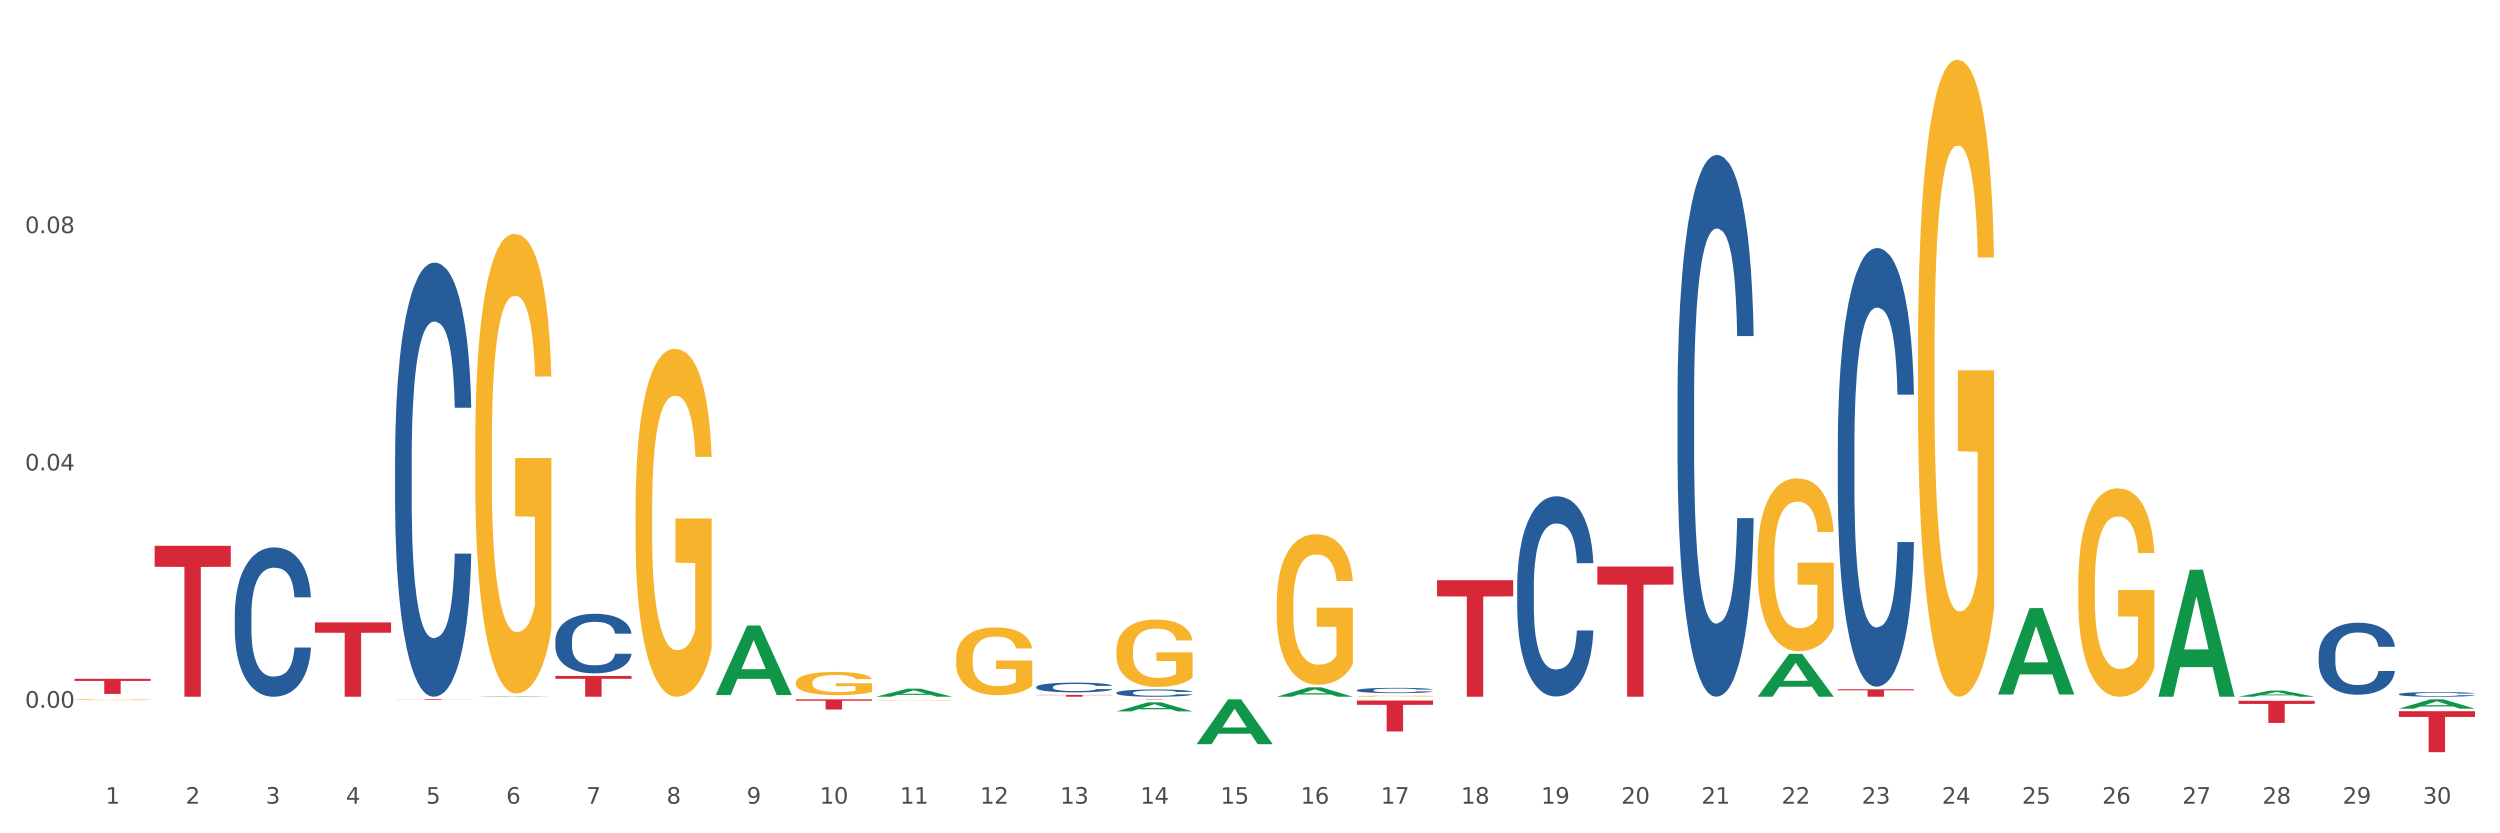 <?xml version="1.0" encoding="utf-8" standalone="no"?>
<!DOCTYPE svg PUBLIC "-//W3C//DTD SVG 1.1//EN"
  "http://www.w3.org/Graphics/SVG/1.1/DTD/svg11.dtd">
<svg xmlns:xlink="http://www.w3.org/1999/xlink" width="1080pt" height="360pt" viewBox="0 0 1080 360" xmlns="http://www.w3.org/2000/svg" version="1.1">
 <rect x="0" y="0" width="1080" height="360" fill="#333333" stroke="none"/>
 <defs>
  <style type="text/css">*{stroke-linejoin: round; stroke-linecap: butt}</style>
 </defs>
 <g id="figure_1">
  <g id="patch_1">
   <path d="M 0 360 
L 1080 360 
L 1080 0 
L 0 0 
z
" style="fill: #ffffff; stroke: #ffffff; stroke-linejoin: miter"/>
  </g>
  <g id="axes_1">
   <g id="matplotlib.axis_1">
    <g id="xtick_1">
     <g id="text_1">
      <!-- 1 -->
      <g style="fill: #4d4d4d" transform="translate(45.568 347.204) scale(0.096 -0.096)">
       <defs>
        <path id="DejaVuSans-31" d="M 794 531 
L 1825 531 
L 1825 4091 
L 703 3866 
L 703 4441 
L 1819 4666 
L 2450 4666 
L 2450 531 
L 3481 531 
L 3481 0 
L 794 0 
L 794 531 
z
" transform="scale(0.016)"/>
       </defs>
       <use xlink:href="#DejaVuSans-31"/>
      </g>
     </g>
    </g>
    <g id="xtick_2">
     <g id="text_2">
      <!-- 2 -->
      <g style="fill: #4d4d4d" transform="translate(80.193 347.204) scale(0.096 -0.096)">
       <defs>
        <path id="DejaVuSans-32" d="M 1228 531 
L 3431 531 
L 3431 0 
L 469 0 
L 469 531 
Q 828 903 1448 1529 
Q 2069 2156 2228 2338 
Q 2531 2678 2651 2914 
Q 2772 3150 2772 3378 
Q 2772 3750 2511 3984 
Q 2250 4219 1831 4219 
Q 1534 4219 1204 4116 
Q 875 4013 500 3803 
L 500 4441 
Q 881 4594 1212 4672 
Q 1544 4750 1819 4750 
Q 2544 4750 2975 4387 
Q 3406 4025 3406 3419 
Q 3406 3131 3298 2873 
Q 3191 2616 2906 2266 
Q 2828 2175 2409 1742 
Q 1991 1309 1228 531 
z
" transform="scale(0.016)"/>
       </defs>
       <use xlink:href="#DejaVuSans-32"/>
      </g>
     </g>
    </g>
    <g id="xtick_3">
     <g id="text_3">
      <!-- 3 -->
      <g style="fill: #4d4d4d" transform="translate(114.818 347.204) scale(0.096 -0.096)">
       <defs>
        <path id="DejaVuSans-33" d="M 2597 2516 
Q 3050 2419 3304 2112 
Q 3559 1806 3559 1356 
Q 3559 666 3084 287 
Q 2609 -91 1734 -91 
Q 1441 -91 1130 -33 
Q 819 25 488 141 
L 488 750 
Q 750 597 1062 519 
Q 1375 441 1716 441 
Q 2309 441 2620 675 
Q 2931 909 2931 1356 
Q 2931 1769 2642 2001 
Q 2353 2234 1838 2234 
L 1294 2234 
L 1294 2753 
L 1863 2753 
Q 2328 2753 2575 2939 
Q 2822 3125 2822 3475 
Q 2822 3834 2567 4026 
Q 2313 4219 1838 4219 
Q 1578 4219 1281 4162 
Q 984 4106 628 3988 
L 628 4550 
Q 988 4650 1302 4700 
Q 1616 4750 1894 4750 
Q 2613 4750 3031 4423 
Q 3450 4097 3450 3541 
Q 3450 3153 3228 2886 
Q 3006 2619 2597 2516 
z
" transform="scale(0.016)"/>
       </defs>
       <use xlink:href="#DejaVuSans-33"/>
      </g>
     </g>
    </g>
    <g id="xtick_4">
     <g id="text_4">
      <!-- 4 -->
      <g style="fill: #4d4d4d" transform="translate(149.444 347.204) scale(0.096 -0.096)">
       <defs>
        <path id="DejaVuSans-34" d="M 2419 4116 
L 825 1625 
L 2419 1625 
L 2419 4116 
z
M 2253 4666 
L 3047 4666 
L 3047 1625 
L 3713 1625 
L 3713 1100 
L 3047 1100 
L 3047 0 
L 2419 0 
L 2419 1100 
L 313 1100 
L 313 1709 
L 2253 4666 
z
" transform="scale(0.016)"/>
       </defs>
       <use xlink:href="#DejaVuSans-34"/>
      </g>
     </g>
    </g>
    <g id="xtick_5">
     <g id="text_5">
      <!-- 5 -->
      <g style="fill: #4d4d4d" transform="translate(184.069 347.204) scale(0.096 -0.096)">
       <defs>
        <path id="DejaVuSans-35" d="M 691 4666 
L 3169 4666 
L 3169 4134 
L 1269 4134 
L 1269 2991 
Q 1406 3038 1543 3061 
Q 1681 3084 1819 3084 
Q 2600 3084 3056 2656 
Q 3513 2228 3513 1497 
Q 3513 744 3044 326 
Q 2575 -91 1722 -91 
Q 1428 -91 1123 -41 
Q 819 9 494 109 
L 494 744 
Q 775 591 1075 516 
Q 1375 441 1709 441 
Q 2250 441 2565 725 
Q 2881 1009 2881 1497 
Q 2881 1984 2565 2268 
Q 2250 2553 1709 2553 
Q 1456 2553 1204 2497 
Q 953 2441 691 2322 
L 691 4666 
z
" transform="scale(0.016)"/>
       </defs>
       <use xlink:href="#DejaVuSans-35"/>
      </g>
     </g>
    </g>
    <g id="xtick_6">
     <g id="text_6">
      <!-- 6 -->
      <g style="fill: #4d4d4d" transform="translate(218.694 347.204) scale(0.096 -0.096)">
       <defs>
        <path id="DejaVuSans-36" d="M 2113 2584 
Q 1688 2584 1439 2293 
Q 1191 2003 1191 1497 
Q 1191 994 1439 701 
Q 1688 409 2113 409 
Q 2538 409 2786 701 
Q 3034 994 3034 1497 
Q 3034 2003 2786 2293 
Q 2538 2584 2113 2584 
z
M 3366 4563 
L 3366 3988 
Q 3128 4100 2886 4159 
Q 2644 4219 2406 4219 
Q 1781 4219 1451 3797 
Q 1122 3375 1075 2522 
Q 1259 2794 1537 2939 
Q 1816 3084 2150 3084 
Q 2853 3084 3261 2657 
Q 3669 2231 3669 1497 
Q 3669 778 3244 343 
Q 2819 -91 2113 -91 
Q 1303 -91 875 529 
Q 447 1150 447 2328 
Q 447 3434 972 4092 
Q 1497 4750 2381 4750 
Q 2619 4750 2861 4703 
Q 3103 4656 3366 4563 
z
" transform="scale(0.016)"/>
       </defs>
       <use xlink:href="#DejaVuSans-36"/>
      </g>
     </g>
    </g>
    <g id="xtick_7">
     <g id="text_7">
      <!-- 7 -->
      <g style="fill: #4d4d4d" transform="translate(253.319 347.204) scale(0.096 -0.096)">
       <defs>
        <path id="DejaVuSans-37" d="M 525 4666 
L 3525 4666 
L 3525 4397 
L 1831 0 
L 1172 0 
L 2766 4134 
L 525 4134 
L 525 4666 
z
" transform="scale(0.016)"/>
       </defs>
       <use xlink:href="#DejaVuSans-37"/>
      </g>
     </g>
    </g>
    <g id="xtick_8">
     <g id="text_8">
      <!-- 8 -->
      <g style="fill: #4d4d4d" transform="translate(287.944 347.204) scale(0.096 -0.096)">
       <defs>
        <path id="DejaVuSans-38" d="M 2034 2216 
Q 1584 2216 1326 1975 
Q 1069 1734 1069 1313 
Q 1069 891 1326 650 
Q 1584 409 2034 409 
Q 2484 409 2743 651 
Q 3003 894 3003 1313 
Q 3003 1734 2745 1975 
Q 2488 2216 2034 2216 
z
M 1403 2484 
Q 997 2584 770 2862 
Q 544 3141 544 3541 
Q 544 4100 942 4425 
Q 1341 4750 2034 4750 
Q 2731 4750 3128 4425 
Q 3525 4100 3525 3541 
Q 3525 3141 3298 2862 
Q 3072 2584 2669 2484 
Q 3125 2378 3379 2068 
Q 3634 1759 3634 1313 
Q 3634 634 3220 271 
Q 2806 -91 2034 -91 
Q 1263 -91 848 271 
Q 434 634 434 1313 
Q 434 1759 690 2068 
Q 947 2378 1403 2484 
z
M 1172 3481 
Q 1172 3119 1398 2916 
Q 1625 2713 2034 2713 
Q 2441 2713 2670 2916 
Q 2900 3119 2900 3481 
Q 2900 3844 2670 4047 
Q 2441 4250 2034 4250 
Q 1625 4250 1398 4047 
Q 1172 3844 1172 3481 
z
" transform="scale(0.016)"/>
       </defs>
       <use xlink:href="#DejaVuSans-38"/>
      </g>
     </g>
    </g>
    <g id="xtick_9">
     <g id="text_9">
      <!-- 9 -->
      <g style="fill: #4d4d4d" transform="translate(322.57 347.204) scale(0.096 -0.096)">
       <defs>
        <path id="DejaVuSans-39" d="M 703 97 
L 703 672 
Q 941 559 1184 500 
Q 1428 441 1663 441 
Q 2288 441 2617 861 
Q 2947 1281 2994 2138 
Q 2813 1869 2534 1725 
Q 2256 1581 1919 1581 
Q 1219 1581 811 2004 
Q 403 2428 403 3163 
Q 403 3881 828 4315 
Q 1253 4750 1959 4750 
Q 2769 4750 3195 4129 
Q 3622 3509 3622 2328 
Q 3622 1225 3098 567 
Q 2575 -91 1691 -91 
Q 1453 -91 1209 -44 
Q 966 3 703 97 
z
M 1959 2075 
Q 2384 2075 2632 2365 
Q 2881 2656 2881 3163 
Q 2881 3666 2632 3958 
Q 2384 4250 1959 4250 
Q 1534 4250 1286 3958 
Q 1038 3666 1038 3163 
Q 1038 2656 1286 2365 
Q 1534 2075 1959 2075 
z
" transform="scale(0.016)"/>
       </defs>
       <use xlink:href="#DejaVuSans-39"/>
      </g>
     </g>
    </g>
    <g id="xtick_10">
     <g id="text_10">
      <!-- 10 -->
      <g style="fill: #4d4d4d" transform="translate(354.141 347.204) scale(0.096 -0.096)">
       <defs>
        <path id="DejaVuSans-30" d="M 2034 4250 
Q 1547 4250 1301 3770 
Q 1056 3291 1056 2328 
Q 1056 1369 1301 889 
Q 1547 409 2034 409 
Q 2525 409 2770 889 
Q 3016 1369 3016 2328 
Q 3016 3291 2770 3770 
Q 2525 4250 2034 4250 
z
M 2034 4750 
Q 2819 4750 3233 4129 
Q 3647 3509 3647 2328 
Q 3647 1150 3233 529 
Q 2819 -91 2034 -91 
Q 1250 -91 836 529 
Q 422 1150 422 2328 
Q 422 3509 836 4129 
Q 1250 4750 2034 4750 
z
" transform="scale(0.016)"/>
       </defs>
       <use xlink:href="#DejaVuSans-31"/>
       <use xlink:href="#DejaVuSans-30" transform="translate(63.623 0)"/>
      </g>
     </g>
    </g>
    <g id="xtick_11">
     <g id="text_11">
      <!-- 11 -->
      <g style="fill: #4d4d4d" transform="translate(388.766 347.204) scale(0.096 -0.096)">
       <use xlink:href="#DejaVuSans-31"/>
       <use xlink:href="#DejaVuSans-31" transform="translate(63.623 0)"/>
      </g>
     </g>
    </g>
    <g id="xtick_12">
     <g id="text_12">
      <!-- 12 -->
      <g style="fill: #4d4d4d" transform="translate(423.391 347.204) scale(0.096 -0.096)">
       <use xlink:href="#DejaVuSans-31"/>
       <use xlink:href="#DejaVuSans-32" transform="translate(63.623 0)"/>
      </g>
     </g>
    </g>
    <g id="xtick_13">
     <g id="text_13">
      <!-- 13 -->
      <g style="fill: #4d4d4d" transform="translate(458.016 347.204) scale(0.096 -0.096)">
       <use xlink:href="#DejaVuSans-31"/>
       <use xlink:href="#DejaVuSans-33" transform="translate(63.623 0)"/>
      </g>
     </g>
    </g>
    <g id="xtick_14">
     <g id="text_14">
      <!-- 14 -->
      <g style="fill: #4d4d4d" transform="translate(492.642 347.204) scale(0.096 -0.096)">
       <use xlink:href="#DejaVuSans-31"/>
       <use xlink:href="#DejaVuSans-34" transform="translate(63.623 0)"/>
      </g>
     </g>
    </g>
    <g id="xtick_15">
     <g id="text_15">
      <!-- 15 -->
      <g style="fill: #4d4d4d" transform="translate(527.267 347.204) scale(0.096 -0.096)">
       <use xlink:href="#DejaVuSans-31"/>
       <use xlink:href="#DejaVuSans-35" transform="translate(63.623 0)"/>
      </g>
     </g>
    </g>
    <g id="xtick_16">
     <g id="text_16">
      <!-- 16 -->
      <g style="fill: #4d4d4d" transform="translate(561.892 347.204) scale(0.096 -0.096)">
       <use xlink:href="#DejaVuSans-31"/>
       <use xlink:href="#DejaVuSans-36" transform="translate(63.623 0)"/>
      </g>
     </g>
    </g>
    <g id="xtick_17">
     <g id="text_17">
      <!-- 17 -->
      <g style="fill: #4d4d4d" transform="translate(596.517 347.204) scale(0.096 -0.096)">
       <use xlink:href="#DejaVuSans-31"/>
       <use xlink:href="#DejaVuSans-37" transform="translate(63.623 0)"/>
      </g>
     </g>
    </g>
    <g id="xtick_18">
     <g id="text_18">
      <!-- 18 -->
      <g style="fill: #4d4d4d" transform="translate(631.143 347.204) scale(0.096 -0.096)">
       <use xlink:href="#DejaVuSans-31"/>
       <use xlink:href="#DejaVuSans-38" transform="translate(63.623 0)"/>
      </g>
     </g>
    </g>
    <g id="xtick_19">
     <g id="text_19">
      <!-- 19 -->
      <g style="fill: #4d4d4d" transform="translate(665.768 347.204) scale(0.096 -0.096)">
       <use xlink:href="#DejaVuSans-31"/>
       <use xlink:href="#DejaVuSans-39" transform="translate(63.623 0)"/>
      </g>
     </g>
    </g>
    <g id="xtick_20">
     <g id="text_20">
      <!-- 20 -->
      <g style="fill: #4d4d4d" transform="translate(700.393 347.204) scale(0.096 -0.096)">
       <use xlink:href="#DejaVuSans-32"/>
       <use xlink:href="#DejaVuSans-30" transform="translate(63.623 0)"/>
      </g>
     </g>
    </g>
    <g id="xtick_21">
     <g id="text_21">
      <!-- 21 -->
      <g style="fill: #4d4d4d" transform="translate(735.018 347.204) scale(0.096 -0.096)">
       <use xlink:href="#DejaVuSans-32"/>
       <use xlink:href="#DejaVuSans-31" transform="translate(63.623 0)"/>
      </g>
     </g>
    </g>
    <g id="xtick_22">
     <g id="text_22">
      <!-- 22 -->
      <g style="fill: #4d4d4d" transform="translate(769.643 347.204) scale(0.096 -0.096)">
       <use xlink:href="#DejaVuSans-32"/>
       <use xlink:href="#DejaVuSans-32" transform="translate(63.623 0)"/>
      </g>
     </g>
    </g>
    <g id="xtick_23">
     <g id="text_23">
      <!-- 23 -->
      <g style="fill: #4d4d4d" transform="translate(804.269 347.204) scale(0.096 -0.096)">
       <use xlink:href="#DejaVuSans-32"/>
       <use xlink:href="#DejaVuSans-33" transform="translate(63.623 0)"/>
      </g>
     </g>
    </g>
    <g id="xtick_24">
     <g id="text_24">
      <!-- 24 -->
      <g style="fill: #4d4d4d" transform="translate(838.894 347.204) scale(0.096 -0.096)">
       <use xlink:href="#DejaVuSans-32"/>
       <use xlink:href="#DejaVuSans-34" transform="translate(63.623 0)"/>
      </g>
     </g>
    </g>
    <g id="xtick_25">
     <g id="text_25">
      <!-- 25 -->
      <g style="fill: #4d4d4d" transform="translate(873.519 347.204) scale(0.096 -0.096)">
       <use xlink:href="#DejaVuSans-32"/>
       <use xlink:href="#DejaVuSans-35" transform="translate(63.623 0)"/>
      </g>
     </g>
    </g>
    <g id="xtick_26">
     <g id="text_26">
      <!-- 26 -->
      <g style="fill: #4d4d4d" transform="translate(908.144 347.204) scale(0.096 -0.096)">
       <use xlink:href="#DejaVuSans-32"/>
       <use xlink:href="#DejaVuSans-36" transform="translate(63.623 0)"/>
      </g>
     </g>
    </g>
    <g id="xtick_27">
     <g id="text_27">
      <!-- 27 -->
      <g style="fill: #4d4d4d" transform="translate(942.769 347.204) scale(0.096 -0.096)">
       <use xlink:href="#DejaVuSans-32"/>
       <use xlink:href="#DejaVuSans-37" transform="translate(63.623 0)"/>
      </g>
     </g>
    </g>
    <g id="xtick_28">
     <g id="text_28">
      <!-- 28 -->
      <g style="fill: #4d4d4d" transform="translate(977.395 347.204) scale(0.096 -0.096)">
       <use xlink:href="#DejaVuSans-32"/>
       <use xlink:href="#DejaVuSans-38" transform="translate(63.623 0)"/>
      </g>
     </g>
    </g>
    <g id="xtick_29">
     <g id="text_29">
      <!-- 29 -->
      <g style="fill: #4d4d4d" transform="translate(1012.02 347.204) scale(0.096 -0.096)">
       <use xlink:href="#DejaVuSans-32"/>
       <use xlink:href="#DejaVuSans-39" transform="translate(63.623 0)"/>
      </g>
     </g>
    </g>
    <g id="xtick_30">
     <g id="text_30">
      <!-- 30 -->
      <g style="fill: #4d4d4d" transform="translate(1046.645 347.204) scale(0.096 -0.096)">
       <use xlink:href="#DejaVuSans-33"/>
       <use xlink:href="#DejaVuSans-30" transform="translate(63.623 0)"/>
      </g>
     </g>
    </g>
    <g id="xtick_31"/>
    <g id="xtick_32"/>
    <g id="xtick_33"/>
    <g id="xtick_34"/>
    <g id="xtick_35"/>
    <g id="xtick_36"/>
    <g id="xtick_37"/>
    <g id="xtick_38"/>
    <g id="xtick_39"/>
    <g id="xtick_40"/>
    <g id="xtick_41"/>
    <g id="xtick_42"/>
    <g id="xtick_43"/>
    <g id="xtick_44"/>
    <g id="xtick_45"/>
    <g id="xtick_46"/>
    <g id="xtick_47"/>
    <g id="xtick_48"/>
    <g id="xtick_49"/>
    <g id="xtick_50"/>
    <g id="xtick_51"/>
    <g id="xtick_52"/>
    <g id="xtick_53"/>
    <g id="xtick_54"/>
    <g id="xtick_55"/>
    <g id="xtick_56"/>
    <g id="xtick_57"/>
    <g id="xtick_58"/>
    <g id="xtick_59"/>
   </g>
   <g id="matplotlib.axis_2">
    <g id="ytick_1">
     <g id="text_31">
      <!-- 0.00 -->
      <g style="fill: #4d4d4d" transform="translate(10.8 305.748) scale(0.096 -0.096)">
       <defs>
        <path id="DejaVuSans-2e" d="M 684 794 
L 1344 794 
L 1344 0 
L 684 0 
L 684 794 
z
" transform="scale(0.016)"/>
       </defs>
       <use xlink:href="#DejaVuSans-30"/>
       <use xlink:href="#DejaVuSans-2e" transform="translate(63.623 0)"/>
       <use xlink:href="#DejaVuSans-30" transform="translate(95.41 0)"/>
       <use xlink:href="#DejaVuSans-30" transform="translate(159.033 0)"/>
      </g>
     </g>
    </g>
    <g id="ytick_2">
     <g id="text_32">
      <!-- 0.04 -->
      <g style="fill: #4d4d4d" transform="translate(10.8 203.231) scale(0.096 -0.096)">
       <use xlink:href="#DejaVuSans-30"/>
       <use xlink:href="#DejaVuSans-2e" transform="translate(63.623 0)"/>
       <use xlink:href="#DejaVuSans-30" transform="translate(95.41 0)"/>
       <use xlink:href="#DejaVuSans-34" transform="translate(159.033 0)"/>
      </g>
     </g>
    </g>
    <g id="ytick_3">
     <g id="text_33">
      <!-- 0.08 -->
      <g style="fill: #4d4d4d" transform="translate(10.8 100.714) scale(0.096 -0.096)">
       <use xlink:href="#DejaVuSans-30"/>
       <use xlink:href="#DejaVuSans-2e" transform="translate(63.623 0)"/>
       <use xlink:href="#DejaVuSans-30" transform="translate(95.41 0)"/>
       <use xlink:href="#DejaVuSans-38" transform="translate(159.033 0)"/>
      </g>
     </g>
    </g>
    <g id="ytick_4"/>
    <g id="ytick_5"/>
    <g id="ytick_6"/>
   </g>
   <g id="PolyCollection_1">
    <path d="M 378.427 300.988 
L 378.461 300.985 
L 392.026 297.495 
L 397.655 297.492 
L 411.321 300.995 
L 404.81 300.995 
L 401.86 300.179 
L 387.854 300.179 
L 387.753 300.192 
L 384.904 300.995 
L 378.427 300.995 
L 378.427 300.988 
L 389.618 299.692 
L 400.096 299.689 
L 394.908 298.239 
L 394.84 298.232 
L 394.772 298.242 
L 389.584 299.689 
L 389.618 299.692 
L 378.427 300.988 
z
" clip-path="url(#p7e1af756f7)" style="fill: #109648"/>
    <path d="M 309.177 300.225 
L 309.211 300.197 
L 322.775 270.246 
L 328.404 270.218 
L 342.071 300.281 
L 335.56 300.281 
L 332.609 293.281 
L 318.604 293.281 
L 318.502 293.394 
L 315.654 300.281 
L 309.177 300.281 
L 309.177 300.225 
L 320.367 289.103 
L 330.846 289.075 
L 325.658 276.626 
L 325.59 276.569 
L 325.522 276.654 
L 320.333 289.075 
L 320.367 289.103 
L 309.177 300.225 
z
" clip-path="url(#p7e1af756f7)" style="fill: #109648"/>
    <path d="M 205.301 300.994 
L 205.335 300.994 
L 218.899 300.717 
L 224.529 300.717 
L 238.195 300.995 
L 231.684 300.995 
L 228.734 300.93 
L 214.728 300.93 
L 214.627 300.931 
L 211.778 300.995 
L 205.301 300.995 
L 205.301 300.994 
L 216.492 300.892 
L 226.97 300.891 
L 221.782 300.776 
L 221.714 300.776 
L 221.646 300.776 
L 216.458 300.891 
L 216.492 300.892 
L 205.301 300.994 
z
" clip-path="url(#p7e1af756f7)" style="fill: #109648"/>
    <path d="M 32.175 302.278 
L 32.214 302.277 
L 32.214 302.265 
L 32.292 302.254 
L 32.68 302.227 
L 33.262 302.206 
L 33.69 302.194 
L 34.117 302.185 
L 34.622 302.175 
L 35.243 302.165 
L 36.369 302.151 
L 37.068 302.144 
L 37.923 302.136 
L 39.476 302.125 
L 40.602 302.119 
L 41.767 302.113 
L 43.67 302.107 
L 44.913 302.104 
L 46.234 302.102 
L 47.826 302.101 
L 49.03 302.1 
L 51.671 302.101 
L 53.923 302.105 
L 55.01 302.107 
L 56.409 302.111 
L 57.146 302.114 
L 58.35 302.12 
L 59.593 302.127 
L 60.447 302.133 
L 61.729 302.145 
L 62.7 302.157 
L 63.593 302.172 
L 64.059 302.182 
L 64.409 302.191 
L 64.719 302.202 
L 65.03 302.219 
L 58.04 302.219 
L 57.768 302.207 
L 57.341 302.196 
L 56.719 302.184 
L 56.176 302.177 
L 55.243 302.169 
L 54.389 302.163 
L 53.496 302.159 
L 52.408 302.155 
L 51.554 302.154 
L 50.35 302.152 
L 47.981 302.153 
L 46.389 302.155 
L 45.302 302.159 
L 44.602 302.162 
L 43.981 302.165 
L 43.282 302.17 
L 42.466 302.178 
L 41.884 302.184 
L 41.301 302.193 
L 40.835 302.201 
L 40.408 302.211 
L 40.059 302.222 
L 39.787 302.232 
L 39.554 302.246 
L 39.36 302.268 
L 39.36 302.316 
L 39.437 302.327 
L 39.631 302.341 
L 39.864 302.352 
L 40.253 302.365 
L 40.602 302.373 
L 41.263 302.386 
L 42 302.397 
L 42.583 302.403 
L 43.166 302.409 
L 44.175 302.417 
L 45.302 302.423 
L 46.272 302.427 
L 47.593 302.43 
L 48.486 302.432 
L 49.263 302.432 
L 51.166 302.432 
L 52.525 302.431 
L 54.04 302.429 
L 55.205 302.426 
L 56.176 302.422 
L 57.263 302.415 
L 57.962 302.41 
L 57.962 302.336 
L 49.418 302.336 
L 49.418 302.287 
L 65.069 302.287 
L 65.069 302.43 
L 64.409 302.438 
L 63.671 302.444 
L 62.894 302.45 
L 61.729 302.457 
L 60.331 302.464 
L 59.088 302.469 
L 57.768 302.474 
L 56.214 302.477 
L 54.195 302.481 
L 52.952 302.482 
L 51.399 302.483 
L 49.573 302.484 
L 47.981 302.483 
L 46.428 302.481 
L 44.797 302.478 
L 43.204 302.474 
L 42 302.469 
L 40.797 302.463 
L 39.515 302.456 
L 38.505 302.449 
L 37.729 302.443 
L 36.874 302.435 
L 35.942 302.424 
L 35.243 302.415 
L 34.622 302.405 
L 33.961 302.392 
L 33.495 302.382 
L 33.029 302.368 
L 32.758 302.358 
L 32.447 302.342 
L 32.214 302.32 
L 32.175 302.278 
z
" clip-path="url(#p7e1af756f7)" style="fill: #f7b32b"/>
    <path d="M 793.93 297.761 
L 826.824 297.761 
L 826.824 298.211 
L 813.884 298.214 
L 813.884 300.995 
L 806.791 300.995 
L 806.791 298.214 
L 793.93 298.211 
L 793.93 297.764 
L 793.93 297.761 
z
" clip-path="url(#p7e1af756f7)" style="fill: #d62839"/>
    <path d="M 482.303 302.1 
L 515.197 302.1 
L 515.197 302.127 
L 502.257 302.128 
L 502.257 302.295 
L 495.164 302.295 
L 495.164 302.128 
L 482.303 302.127 
L 482.303 302.101 
L 482.303 302.1 
z
" clip-path="url(#p7e1af756f7)" style="fill: #d62839"/>
    <path d="M 690.054 244.732 
L 722.948 244.732 
L 722.948 252.551 
L 710.009 252.604 
L 710.009 300.995 
L 702.915 300.995 
L 702.915 252.604 
L 690.054 252.551 
L 690.054 244.785 
L 690.054 244.732 
z
" clip-path="url(#p7e1af756f7)" style="fill: #d62839"/>
    <path d="M 620.804 250.652 
L 653.697 250.652 
L 653.697 257.648 
L 640.758 257.695 
L 640.758 300.995 
L 633.665 300.995 
L 633.665 257.695 
L 620.804 257.648 
L 620.804 250.699 
L 620.804 250.652 
z
" clip-path="url(#p7e1af756f7)" style="fill: #d62839"/>
    <path d="M 343.802 302.1 
L 376.696 302.1 
L 376.696 302.716 
L 363.757 302.72 
L 363.757 306.531 
L 356.663 306.531 
L 356.663 302.72 
L 343.802 302.716 
L 343.802 302.105 
L 343.802 302.1 
z
" clip-path="url(#p7e1af756f7)" style="fill: #d62839"/>
    <path d="M 447.678 300.2 
L 480.571 300.2 
L 480.571 300.311 
L 467.632 300.311 
L 467.632 300.995 
L 460.539 300.995 
L 460.539 300.311 
L 447.678 300.311 
L 447.678 300.201 
L 447.678 300.2 
z
" clip-path="url(#p7e1af756f7)" style="fill: #d62839"/>
    <path d="M 170.676 302.1 
L 203.57 302.1 
L 203.57 302.143 
L 190.63 302.143 
L 190.63 302.404 
L 183.537 302.404 
L 183.537 302.143 
L 170.676 302.143 
L 170.676 302.101 
L 170.676 302.1 
z
" clip-path="url(#p7e1af756f7)" style="fill: #d62839"/>
    <path d="M 239.926 291.992 
L 272.82 291.992 
L 272.82 293.243 
L 259.881 293.252 
L 259.881 300.995 
L 252.788 300.995 
L 252.788 293.252 
L 239.926 293.243 
L 239.926 292 
L 239.926 291.992 
z
" clip-path="url(#p7e1af756f7)" style="fill: #d62839"/>
    <path d="M 136.051 268.868 
L 168.945 268.868 
L 168.945 273.332 
L 156.005 273.363 
L 156.005 300.995 
L 148.912 300.995 
L 148.912 273.363 
L 136.051 273.332 
L 136.051 268.898 
L 136.051 268.868 
z
" clip-path="url(#p7e1af756f7)" style="fill: #d62839"/>
    <path d="M 551.553 300.987 
L 551.587 300.984 
L 565.152 296.938 
L 570.781 296.934 
L 584.447 300.995 
L 577.936 300.995 
L 574.986 300.049 
L 560.98 300.049 
L 560.879 300.065 
L 558.03 300.995 
L 551.553 300.995 
L 551.553 300.987 
L 562.744 299.485 
L 573.222 299.481 
L 568.034 297.8 
L 567.966 297.792 
L 567.898 297.804 
L 562.71 299.481 
L 562.744 299.485 
L 551.553 300.987 
z
" clip-path="url(#p7e1af756f7)" style="fill: #109648"/>
    <path d="M 516.928 321.461 
L 516.962 321.443 
L 530.526 302.119 
L 536.156 302.1 
L 549.822 321.497 
L 543.311 321.497 
L 540.361 316.98 
L 526.355 316.98 
L 526.254 317.053 
L 523.405 321.497 
L 516.928 321.497 
L 516.928 321.461 
L 528.119 314.285 
L 538.597 314.267 
L 533.409 306.235 
L 533.341 306.198 
L 533.273 306.253 
L 528.085 314.267 
L 528.119 314.285 
L 516.928 321.461 
z
" clip-path="url(#p7e1af756f7)" style="fill: #109648"/>
    <path d="M 482.303 307.313 
L 482.337 307.31 
L 495.901 303.404 
L 501.53 303.401 
L 515.197 307.321 
L 508.686 307.321 
L 505.735 306.408 
L 491.73 306.408 
L 491.628 306.422 
L 488.78 307.321 
L 482.303 307.321 
L 482.303 307.313 
L 493.493 305.863 
L 503.972 305.859 
L 498.784 304.236 
L 498.716 304.229 
L 498.648 304.24 
L 493.46 305.859 
L 493.493 305.863 
L 482.303 307.313 
z
" clip-path="url(#p7e1af756f7)" style="fill: #109648"/>
    <path d="M 32.175 293.253 
L 65.069 293.253 
L 65.069 294.16 
L 52.13 294.166 
L 52.13 299.778 
L 45.036 299.778 
L 45.036 294.166 
L 32.175 294.16 
L 32.175 293.259 
L 32.175 293.253 
z
" clip-path="url(#p7e1af756f7)" style="fill: #d62839"/>
    <path d="M 66.8 235.794 
L 99.694 235.794 
L 99.694 244.855 
L 86.755 244.916 
L 86.755 300.995 
L 79.662 300.995 
L 79.662 244.916 
L 66.8 244.855 
L 66.8 235.856 
L 66.8 235.794 
z
" clip-path="url(#p7e1af756f7)" style="fill: #d62839"/>
    <path d="M 586.178 302.627 
L 619.072 302.627 
L 619.072 304.483 
L 606.133 304.495 
L 606.133 315.982 
L 599.04 315.982 
L 599.04 304.495 
L 586.178 304.483 
L 586.178 302.64 
L 586.178 302.627 
z
" clip-path="url(#p7e1af756f7)" style="fill: #d62839"/>
    <path d="M 482.303 281.092 
L 482.342 281.065 
L 482.342 280.109 
L 482.419 279.285 
L 482.808 277.291 
L 483.39 275.644 
L 483.817 274.766 
L 484.245 274.049 
L 484.749 273.331 
L 485.371 272.587 
L 486.497 271.497 
L 487.196 270.939 
L 488.05 270.354 
L 489.604 269.504 
L 490.73 269.026 
L 491.895 268.627 
L 493.798 268.149 
L 495.041 267.936 
L 496.361 267.776 
L 497.954 267.67 
L 499.157 267.644 
L 501.798 267.723 
L 504.051 267.962 
L 505.138 268.149 
L 506.536 268.467 
L 507.274 268.68 
L 508.478 269.105 
L 509.721 269.663 
L 510.575 270.142 
L 511.857 271.046 
L 512.828 271.949 
L 513.721 273.065 
L 514.187 273.836 
L 514.536 274.554 
L 514.847 275.378 
L 515.158 276.68 
L 508.167 276.68 
L 507.896 275.75 
L 507.468 274.873 
L 506.847 274.022 
L 506.303 273.491 
L 505.371 272.826 
L 504.517 272.401 
L 503.624 272.082 
L 502.536 271.816 
L 501.682 271.683 
L 500.478 271.577 
L 498.109 271.604 
L 496.517 271.816 
L 495.429 272.082 
L 494.73 272.321 
L 494.109 272.587 
L 493.41 272.959 
L 492.594 273.517 
L 492.012 274.022 
L 491.429 274.66 
L 490.963 275.298 
L 490.536 276.042 
L 490.186 276.84 
L 489.915 277.663 
L 489.682 278.673 
L 489.487 280.348 
L 489.487 283.989 
L 489.565 284.813 
L 489.759 285.903 
L 489.992 286.727 
L 490.381 287.71 
L 490.73 288.374 
L 491.39 289.331 
L 492.128 290.129 
L 492.711 290.634 
L 493.293 291.059 
L 494.303 291.644 
L 495.429 292.122 
L 496.4 292.414 
L 497.721 292.68 
L 498.614 292.786 
L 499.39 292.84 
L 501.293 292.84 
L 502.653 292.76 
L 504.167 292.574 
L 505.332 292.335 
L 506.303 292.042 
L 507.391 291.564 
L 508.09 291.112 
L 508.09 285.557 
L 499.546 285.531 
L 499.546 281.836 
L 515.197 281.836 
L 515.197 292.68 
L 514.536 293.238 
L 513.799 293.743 
L 513.022 294.195 
L 511.857 294.753 
L 510.459 295.285 
L 509.216 295.657 
L 507.896 295.976 
L 506.342 296.268 
L 504.323 296.534 
L 503.08 296.64 
L 501.526 296.72 
L 499.701 296.747 
L 498.109 296.693 
L 496.555 296.561 
L 494.924 296.321 
L 493.332 295.976 
L 492.128 295.63 
L 490.924 295.205 
L 489.643 294.647 
L 488.633 294.115 
L 487.856 293.637 
L 487.002 293.026 
L 486.07 292.228 
L 485.371 291.511 
L 484.749 290.766 
L 484.089 289.81 
L 483.623 288.986 
L 483.157 287.949 
L 482.885 287.178 
L 482.575 285.982 
L 482.342 284.308 
L 482.303 281.092 
z
" clip-path="url(#p7e1af756f7)" style="fill: #f7b32b"/>
    <path d="M 586.178 300.753 
L 586.217 300.753 
L 586.217 300.738 
L 586.295 300.725 
L 586.683 300.694 
L 587.266 300.669 
L 587.693 300.655 
L 588.12 300.644 
L 588.625 300.633 
L 589.246 300.621 
L 590.373 300.605 
L 591.072 300.596 
L 591.926 300.587 
L 593.479 300.574 
L 594.606 300.566 
L 595.771 300.56 
L 597.674 300.553 
L 598.916 300.549 
L 600.237 300.547 
L 601.829 300.545 
L 603.033 300.545 
L 605.674 300.546 
L 607.926 300.55 
L 609.014 300.553 
L 610.412 300.558 
L 611.15 300.561 
L 612.354 300.568 
L 613.596 300.576 
L 614.451 300.584 
L 615.732 300.598 
L 616.703 300.612 
L 617.597 300.629 
L 618.063 300.641 
L 618.412 300.652 
L 618.723 300.665 
L 619.033 300.685 
L 612.043 300.685 
L 611.771 300.67 
L 611.344 300.657 
L 610.723 300.644 
L 610.179 300.635 
L 609.247 300.625 
L 608.392 300.619 
L 607.499 300.614 
L 606.412 300.61 
L 605.557 300.607 
L 604.354 300.606 
L 601.985 300.606 
L 600.392 300.61 
L 599.305 300.614 
L 598.606 300.617 
L 597.984 300.621 
L 597.285 300.627 
L 596.47 300.636 
L 595.887 300.644 
L 595.305 300.653 
L 594.839 300.663 
L 594.412 300.675 
L 594.062 300.687 
L 593.79 300.7 
L 593.557 300.716 
L 593.363 300.741 
L 593.363 300.798 
L 593.441 300.81 
L 593.635 300.827 
L 593.868 300.84 
L 594.256 300.855 
L 594.606 300.866 
L 595.266 300.88 
L 596.004 300.893 
L 596.586 300.9 
L 597.169 300.907 
L 598.179 300.916 
L 599.305 300.923 
L 600.276 300.928 
L 601.596 300.932 
L 602.489 300.934 
L 603.266 300.935 
L 605.169 300.935 
L 606.528 300.933 
L 608.043 300.93 
L 609.208 300.927 
L 610.179 300.922 
L 611.266 300.915 
L 611.965 300.908 
L 611.965 300.822 
L 603.421 300.822 
L 603.421 300.764 
L 619.072 300.764 
L 619.072 300.932 
L 618.412 300.941 
L 617.674 300.949 
L 616.897 300.956 
L 615.732 300.964 
L 614.334 300.972 
L 613.092 300.978 
L 611.771 300.983 
L 610.218 300.988 
L 608.198 300.992 
L 606.956 300.993 
L 605.402 300.995 
L 603.577 300.995 
L 601.985 300.994 
L 600.431 300.992 
L 598.8 300.988 
L 597.208 300.983 
L 596.004 300.978 
L 594.8 300.971 
L 593.518 300.963 
L 592.509 300.954 
L 591.732 300.947 
L 590.877 300.937 
L 589.945 300.925 
L 589.246 300.914 
L 588.625 300.903 
L 587.965 300.888 
L 587.499 300.875 
L 587.033 300.859 
L 586.761 300.847 
L 586.45 300.829 
L 586.217 300.803 
L 586.178 300.753 
z
" clip-path="url(#p7e1af756f7)" style="fill: #f7b32b"/>
    <path d="M 759.304 241.173 
L 759.343 241.105 
L 759.343 238.649 
L 759.421 236.534 
L 759.809 231.416 
L 760.392 227.186 
L 760.819 224.934 
L 761.246 223.092 
L 761.751 221.25 
L 762.372 219.34 
L 763.499 216.542 
L 764.198 215.109 
L 765.052 213.608 
L 766.606 211.425 
L 767.732 210.197 
L 768.897 209.173 
L 770.8 207.945 
L 772.043 207.399 
L 773.363 206.99 
L 774.955 206.717 
L 776.159 206.649 
L 778.8 206.853 
L 781.052 207.467 
L 782.14 207.945 
L 783.538 208.764 
L 784.276 209.31 
L 785.48 210.401 
L 786.722 211.834 
L 787.577 213.062 
L 788.858 215.382 
L 789.829 217.702 
L 790.723 220.568 
L 791.189 222.546 
L 791.538 224.389 
L 791.849 226.504 
L 792.159 229.847 
L 785.169 229.847 
L 784.897 227.459 
L 784.47 225.207 
L 783.849 223.024 
L 783.305 221.659 
L 782.373 219.954 
L 781.518 218.862 
L 780.625 218.043 
L 779.538 217.361 
L 778.683 217.02 
L 777.48 216.747 
L 775.111 216.815 
L 773.518 217.361 
L 772.431 218.043 
L 771.732 218.657 
L 771.11 219.34 
L 770.411 220.295 
L 769.596 221.728 
L 769.013 223.024 
L 768.431 224.662 
L 767.965 226.299 
L 767.538 228.21 
L 767.188 230.256 
L 766.916 232.372 
L 766.683 234.964 
L 766.489 239.263 
L 766.489 248.61 
L 766.567 250.726 
L 766.761 253.523 
L 766.994 255.638 
L 767.382 258.163 
L 767.732 259.869 
L 768.392 262.325 
L 769.13 264.372 
L 769.712 265.668 
L 770.295 266.76 
L 771.305 268.261 
L 772.431 269.489 
L 773.402 270.24 
L 774.722 270.922 
L 775.615 271.195 
L 776.392 271.331 
L 778.295 271.331 
L 779.654 271.127 
L 781.169 270.649 
L 782.334 270.035 
L 783.305 269.284 
L 784.392 268.056 
L 785.091 266.896 
L 785.091 252.636 
L 776.547 252.568 
L 776.547 243.084 
L 792.198 243.084 
L 792.198 270.922 
L 791.538 272.355 
L 790.8 273.651 
L 790.024 274.811 
L 788.858 276.244 
L 787.46 277.608 
L 786.218 278.564 
L 784.897 279.382 
L 783.344 280.133 
L 781.324 280.815 
L 780.082 281.088 
L 778.528 281.293 
L 776.703 281.361 
L 775.111 281.225 
L 773.557 280.884 
L 771.926 280.269 
L 770.334 279.382 
L 769.13 278.495 
L 767.926 277.404 
L 766.644 275.971 
L 765.635 274.606 
L 764.858 273.378 
L 764.004 271.809 
L 763.071 269.762 
L 762.372 267.92 
L 761.751 266.009 
L 761.091 263.553 
L 760.625 261.438 
L 760.159 258.777 
L 759.887 256.798 
L 759.576 253.728 
L 759.343 249.429 
L 759.304 241.173 
z
" clip-path="url(#p7e1af756f7)" style="fill: #f7b32b"/>
    <path d="M 897.805 252.574 
L 897.844 252.491 
L 897.844 249.532 
L 897.922 246.983 
L 898.31 240.818 
L 898.893 235.721 
L 899.32 233.008 
L 899.747 230.788 
L 900.252 228.568 
L 900.873 226.267 
L 901.999 222.896 
L 902.699 221.17 
L 903.553 219.361 
L 905.106 216.73 
L 906.233 215.251 
L 907.398 214.017 
L 909.301 212.538 
L 910.543 211.88 
L 911.864 211.387 
L 913.456 211.058 
L 914.66 210.976 
L 917.301 211.222 
L 919.553 211.962 
L 920.641 212.538 
L 922.039 213.524 
L 922.777 214.182 
L 923.981 215.497 
L 925.223 217.224 
L 926.078 218.703 
L 927.359 221.498 
L 928.33 224.294 
L 929.223 227.746 
L 929.689 230.13 
L 930.039 232.35 
L 930.35 234.899 
L 930.66 238.927 
L 923.67 238.927 
L 923.398 236.05 
L 922.971 233.337 
L 922.349 230.706 
L 921.806 229.062 
L 920.874 227.007 
L 920.019 225.691 
L 919.126 224.705 
L 918.039 223.883 
L 917.184 223.472 
L 915.98 223.143 
L 913.611 223.225 
L 912.019 223.883 
L 910.932 224.705 
L 910.233 225.445 
L 909.611 226.267 
L 908.912 227.418 
L 908.097 229.144 
L 907.514 230.706 
L 906.932 232.679 
L 906.466 234.652 
L 906.038 236.954 
L 905.689 239.42 
L 905.417 241.969 
L 905.184 245.093 
L 904.99 250.272 
L 904.99 261.534 
L 905.068 264.083 
L 905.262 267.454 
L 905.495 270.002 
L 905.883 273.044 
L 906.233 275.099 
L 906.893 278.059 
L 907.631 280.525 
L 908.213 282.087 
L 908.796 283.402 
L 909.805 285.211 
L 910.932 286.691 
L 911.903 287.595 
L 913.223 288.417 
L 914.116 288.746 
L 914.893 288.91 
L 916.796 288.91 
L 918.155 288.664 
L 919.67 288.088 
L 920.835 287.348 
L 921.806 286.444 
L 922.893 284.964 
L 923.592 283.567 
L 923.592 266.385 
L 915.048 266.303 
L 915.048 254.876 
L 930.699 254.876 
L 930.699 288.417 
L 930.039 290.143 
L 929.301 291.705 
L 928.524 293.103 
L 927.359 294.829 
L 925.961 296.473 
L 924.718 297.624 
L 923.398 298.611 
L 921.845 299.515 
L 919.825 300.337 
L 918.582 300.666 
L 917.029 300.913 
L 915.204 300.995 
L 913.611 300.831 
L 912.058 300.42 
L 910.427 299.68 
L 908.835 298.611 
L 907.631 297.542 
L 906.427 296.227 
L 905.145 294.5 
L 904.135 292.856 
L 903.359 291.377 
L 902.504 289.486 
L 901.572 287.019 
L 900.873 284.8 
L 900.252 282.498 
L 899.592 279.538 
L 899.126 276.99 
L 898.66 273.784 
L 898.388 271.4 
L 898.077 267.7 
L 897.844 262.521 
L 897.805 252.574 
z
" clip-path="url(#p7e1af756f7)" style="fill: #f7b32b"/>
    <path d="M 205.301 192.772 
L 205.34 192.591 
L 205.34 186.061 
L 205.418 180.438 
L 205.806 166.833 
L 206.388 155.587 
L 206.816 149.601 
L 207.243 144.704 
L 207.748 139.806 
L 208.369 134.727 
L 209.495 127.29 
L 210.194 123.481 
L 211.049 119.49 
L 212.602 113.686 
L 213.728 110.421 
L 214.893 107.7 
L 216.796 104.435 
L 218.039 102.984 
L 219.36 101.895 
L 220.952 101.17 
L 222.156 100.988 
L 224.797 101.533 
L 227.049 103.165 
L 228.137 104.435 
L 229.535 106.612 
L 230.272 108.063 
L 231.476 110.965 
L 232.719 114.774 
L 233.574 118.039 
L 234.855 124.206 
L 235.826 130.374 
L 236.719 137.992 
L 237.185 143.253 
L 237.535 148.15 
L 237.845 153.773 
L 238.156 162.661 
L 231.166 162.661 
L 230.894 156.313 
L 230.467 150.327 
L 229.845 144.522 
L 229.302 140.894 
L 228.37 136.36 
L 227.515 133.457 
L 226.622 131.281 
L 225.535 129.467 
L 224.68 128.56 
L 223.476 127.834 
L 221.107 128.016 
L 219.515 129.467 
L 218.428 131.281 
L 217.729 132.913 
L 217.107 134.727 
L 216.408 137.267 
L 215.593 141.076 
L 215.01 144.522 
L 214.427 148.876 
L 213.961 153.229 
L 213.534 158.308 
L 213.185 163.75 
L 212.913 169.373 
L 212.68 176.266 
L 212.486 187.693 
L 212.486 212.544 
L 212.563 218.167 
L 212.758 225.604 
L 212.991 231.227 
L 213.379 237.939 
L 213.728 242.473 
L 214.389 249.003 
L 215.127 254.445 
L 215.709 257.892 
L 216.292 260.794 
L 217.301 264.784 
L 218.428 268.049 
L 219.398 270.045 
L 220.719 271.859 
L 221.612 272.584 
L 222.389 272.947 
L 224.292 272.947 
L 225.651 272.403 
L 227.166 271.133 
L 228.331 269.501 
L 229.302 267.505 
L 230.389 264.24 
L 231.088 261.157 
L 231.088 223.246 
L 222.544 223.065 
L 222.544 197.851 
L 238.195 197.851 
L 238.195 271.859 
L 237.535 275.668 
L 236.797 279.114 
L 236.02 282.198 
L 234.855 286.007 
L 233.457 289.635 
L 232.214 292.174 
L 230.894 294.351 
L 229.34 296.346 
L 227.321 298.16 
L 226.078 298.886 
L 224.525 299.43 
L 222.699 299.612 
L 221.107 299.249 
L 219.554 298.342 
L 217.923 296.709 
L 216.33 294.351 
L 215.127 291.993 
L 213.923 289.091 
L 212.641 285.282 
L 211.631 281.654 
L 210.855 278.389 
L 210 274.217 
L 209.068 268.775 
L 208.369 263.877 
L 207.748 258.799 
L 207.087 252.268 
L 206.621 246.645 
L 206.155 239.571 
L 205.884 234.311 
L 205.573 226.148 
L 205.34 214.721 
L 205.301 192.772 
z
" clip-path="url(#p7e1af756f7)" style="fill: #f7b32b"/>
    <path d="M 378.427 302.708 
L 378.466 302.708 
L 378.466 302.701 
L 378.544 302.695 
L 378.932 302.681 
L 379.514 302.669 
L 379.942 302.662 
L 380.369 302.657 
L 380.874 302.652 
L 381.495 302.646 
L 382.621 302.638 
L 383.32 302.634 
L 384.175 302.63 
L 385.728 302.624 
L 386.854 302.62 
L 388.02 302.617 
L 389.922 302.614 
L 391.165 302.612 
L 392.486 302.611 
L 394.078 302.61 
L 395.282 302.61 
L 397.923 302.611 
L 400.175 302.612 
L 401.263 302.614 
L 402.661 302.616 
L 403.399 302.618 
L 404.602 302.621 
L 405.845 302.625 
L 406.7 302.628 
L 407.981 302.635 
L 408.952 302.642 
L 409.845 302.65 
L 410.311 302.655 
L 410.661 302.661 
L 410.972 302.667 
L 411.282 302.676 
L 404.292 302.676 
L 404.02 302.669 
L 403.593 302.663 
L 402.971 302.657 
L 402.428 302.653 
L 401.496 302.648 
L 400.641 302.645 
L 399.748 302.643 
L 398.661 302.641 
L 397.806 302.64 
L 396.602 302.639 
L 394.233 302.639 
L 392.641 302.641 
L 391.554 302.643 
L 390.855 302.644 
L 390.233 302.646 
L 389.534 302.649 
L 388.719 302.653 
L 388.136 302.657 
L 387.554 302.661 
L 387.087 302.666 
L 386.66 302.671 
L 386.311 302.677 
L 386.039 302.683 
L 385.806 302.691 
L 385.612 302.703 
L 385.612 302.73 
L 385.689 302.736 
L 385.884 302.744 
L 386.117 302.75 
L 386.505 302.757 
L 386.854 302.762 
L 387.515 302.769 
L 388.253 302.774 
L 388.835 302.778 
L 389.418 302.781 
L 390.427 302.786 
L 391.554 302.789 
L 392.524 302.791 
L 393.845 302.793 
L 394.738 302.794 
L 395.515 302.794 
L 397.418 302.794 
L 398.777 302.794 
L 400.292 302.792 
L 401.457 302.791 
L 402.428 302.788 
L 403.515 302.785 
L 404.214 302.782 
L 404.214 302.741 
L 395.67 302.741 
L 395.67 302.714 
L 411.321 302.714 
L 411.321 302.793 
L 410.661 302.797 
L 409.923 302.801 
L 409.146 302.804 
L 407.981 302.808 
L 406.583 302.812 
L 405.34 302.815 
L 404.02 302.817 
L 402.466 302.819 
L 400.447 302.821 
L 399.204 302.822 
L 397.651 302.823 
L 395.826 302.823 
L 394.233 302.822 
L 392.68 302.821 
L 391.049 302.82 
L 389.456 302.817 
L 388.253 302.815 
L 387.049 302.812 
L 385.767 302.807 
L 384.757 302.804 
L 383.981 302.8 
L 383.126 302.796 
L 382.194 302.79 
L 381.495 302.785 
L 380.874 302.779 
L 380.214 302.772 
L 379.748 302.766 
L 379.281 302.759 
L 379.01 302.753 
L 378.699 302.744 
L 378.466 302.732 
L 378.427 302.708 
z
" clip-path="url(#p7e1af756f7)" style="fill: #f7b32b"/>
    <path d="M 343.802 294.906 
L 343.841 294.896 
L 343.841 294.567 
L 343.918 294.283 
L 344.307 293.597 
L 344.889 293.03 
L 345.316 292.728 
L 345.744 292.48 
L 346.249 292.233 
L 346.87 291.977 
L 347.996 291.602 
L 348.695 291.41 
L 349.55 291.208 
L 351.103 290.916 
L 352.229 290.751 
L 353.394 290.614 
L 355.297 290.449 
L 356.54 290.376 
L 357.86 290.321 
L 359.453 290.284 
L 360.657 290.275 
L 363.297 290.303 
L 365.55 290.385 
L 366.637 290.449 
L 368.035 290.559 
L 368.773 290.632 
L 369.977 290.778 
L 371.22 290.971 
L 372.074 291.135 
L 373.356 291.446 
L 374.327 291.758 
L 375.22 292.142 
L 375.686 292.407 
L 376.036 292.654 
L 376.346 292.938 
L 376.657 293.386 
L 369.667 293.386 
L 369.395 293.066 
L 368.967 292.764 
L 368.346 292.471 
L 367.802 292.288 
L 366.87 292.06 
L 366.016 291.913 
L 365.123 291.803 
L 364.035 291.712 
L 363.181 291.666 
L 361.977 291.629 
L 359.608 291.639 
L 358.016 291.712 
L 356.928 291.803 
L 356.229 291.886 
L 355.608 291.977 
L 354.909 292.105 
L 354.093 292.297 
L 353.511 292.471 
L 352.928 292.691 
L 352.462 292.911 
L 352.035 293.167 
L 351.686 293.441 
L 351.414 293.725 
L 351.181 294.073 
L 350.987 294.649 
L 350.987 295.903 
L 351.064 296.187 
L 351.258 296.562 
L 351.491 296.846 
L 351.88 297.184 
L 352.229 297.413 
L 352.889 297.742 
L 353.627 298.017 
L 354.21 298.191 
L 354.792 298.337 
L 355.802 298.539 
L 356.928 298.703 
L 357.899 298.804 
L 359.22 298.895 
L 360.113 298.932 
L 360.89 298.95 
L 362.793 298.95 
L 364.152 298.923 
L 365.666 298.859 
L 366.832 298.777 
L 367.802 298.676 
L 368.89 298.511 
L 369.589 298.356 
L 369.589 296.443 
L 361.045 296.434 
L 361.045 295.162 
L 376.696 295.162 
L 376.696 298.895 
L 376.036 299.088 
L 375.298 299.262 
L 374.521 299.417 
L 373.356 299.609 
L 371.958 299.792 
L 370.715 299.92 
L 369.395 300.03 
L 367.841 300.131 
L 365.822 300.222 
L 364.579 300.259 
L 363.026 300.286 
L 361.2 300.296 
L 359.608 300.277 
L 358.055 300.232 
L 356.424 300.149 
L 354.831 300.03 
L 353.627 299.911 
L 352.423 299.765 
L 351.142 299.573 
L 350.132 299.39 
L 349.355 299.225 
L 348.501 299.014 
L 347.569 298.74 
L 346.87 298.493 
L 346.249 298.237 
L 345.588 297.907 
L 345.122 297.623 
L 344.656 297.267 
L 344.384 297.001 
L 344.074 296.589 
L 343.841 296.013 
L 343.802 294.906 
z
" clip-path="url(#p7e1af756f7)" style="fill: #f7b32b"/>
    <path d="M 274.551 220.148 
L 274.59 220.01 
L 274.59 215.069 
L 274.668 210.814 
L 275.056 200.519 
L 275.639 192.009 
L 276.066 187.479 
L 276.493 183.773 
L 276.998 180.067 
L 277.619 176.224 
L 278.746 170.596 
L 279.445 167.714 
L 280.299 164.694 
L 281.853 160.301 
L 282.979 157.831 
L 284.144 155.772 
L 286.047 153.301 
L 287.29 152.203 
L 288.61 151.379 
L 290.202 150.83 
L 291.406 150.693 
L 294.047 151.105 
L 296.3 152.34 
L 297.387 153.301 
L 298.785 154.948 
L 299.523 156.046 
L 300.727 158.243 
L 301.97 161.125 
L 302.824 163.596 
L 304.106 168.263 
L 305.076 172.93 
L 305.97 178.695 
L 306.436 182.675 
L 306.785 186.381 
L 307.096 190.636 
L 307.407 197.362 
L 300.416 197.362 
L 300.144 192.558 
L 299.717 188.028 
L 299.096 183.636 
L 298.552 180.891 
L 297.62 177.459 
L 296.766 175.263 
L 295.872 173.616 
L 294.785 172.243 
L 293.931 171.557 
L 292.727 171.008 
L 290.358 171.145 
L 288.765 172.243 
L 287.678 173.616 
L 286.979 174.851 
L 286.358 176.224 
L 285.659 178.146 
L 284.843 181.028 
L 284.26 183.636 
L 283.678 186.93 
L 283.212 190.225 
L 282.785 194.068 
L 282.435 198.186 
L 282.163 202.441 
L 281.93 207.657 
L 281.736 216.304 
L 281.736 235.109 
L 281.814 239.364 
L 282.008 244.992 
L 282.241 249.247 
L 282.629 254.326 
L 282.979 257.757 
L 283.639 262.699 
L 284.377 266.817 
L 284.959 269.425 
L 285.542 271.621 
L 286.552 274.641 
L 287.678 277.111 
L 288.649 278.621 
L 289.969 279.994 
L 290.863 280.543 
L 291.639 280.817 
L 293.542 280.817 
L 294.901 280.406 
L 296.416 279.445 
L 297.581 278.21 
L 298.552 276.7 
L 299.639 274.229 
L 300.338 271.895 
L 300.338 243.208 
L 291.795 243.07 
L 291.795 223.991 
L 307.445 223.991 
L 307.445 279.994 
L 306.785 282.876 
L 306.047 285.484 
L 305.271 287.818 
L 304.106 290.7 
L 302.707 293.446 
L 301.465 295.367 
L 300.144 297.014 
L 298.591 298.524 
L 296.571 299.897 
L 295.329 300.446 
L 293.775 300.858 
L 291.95 300.995 
L 290.358 300.72 
L 288.804 300.034 
L 287.173 298.799 
L 285.581 297.014 
L 284.377 295.23 
L 283.173 293.034 
L 281.891 290.151 
L 280.882 287.406 
L 280.105 284.935 
L 279.251 281.778 
L 278.319 277.66 
L 277.619 273.954 
L 276.998 270.111 
L 276.338 265.17 
L 275.872 260.914 
L 275.406 255.561 
L 275.134 251.581 
L 274.823 245.404 
L 274.59 236.756 
L 274.551 220.148 
z
" clip-path="url(#p7e1af756f7)" style="fill: #f7b32b"/>
    <path d="M 1036.306 306.135 
L 1036.34 306.132 
L 1049.904 302.104 
L 1055.534 302.1 
L 1069.2 306.143 
L 1062.689 306.143 
L 1059.739 305.202 
L 1045.733 305.202 
L 1045.632 305.217 
L 1042.783 306.143 
L 1036.306 306.143 
L 1036.306 306.135 
L 1047.497 304.64 
L 1057.975 304.636 
L 1052.787 302.962 
L 1052.719 302.954 
L 1052.651 302.966 
L 1047.463 304.636 
L 1047.497 304.64 
L 1036.306 306.135 
z
" clip-path="url(#p7e1af756f7)" style="fill: #109648"/>
    <path d="M 863.18 299.974 
L 863.214 299.939 
L 876.778 262.714 
L 882.408 262.679 
L 896.074 300.044 
L 889.563 300.044 
L 886.613 291.343 
L 872.607 291.343 
L 872.506 291.483 
L 869.657 300.044 
L 863.18 300.044 
L 863.18 299.974 
L 874.371 286.15 
L 884.849 286.115 
L 879.661 270.643 
L 879.593 270.573 
L 879.525 270.678 
L 874.337 286.115 
L 874.371 286.15 
L 863.18 299.974 
z
" clip-path="url(#p7e1af756f7)" style="fill: #109648"/>
    <path d="M 932.43 300.892 
L 932.464 300.84 
L 946.029 246.142 
L 951.658 246.091 
L 965.324 300.995 
L 958.813 300.995 
L 955.863 288.21 
L 941.858 288.21 
L 941.756 288.416 
L 938.907 300.995 
L 932.43 300.995 
L 932.43 300.892 
L 943.621 280.58 
L 954.1 280.528 
L 948.911 257.793 
L 948.843 257.69 
L 948.776 257.845 
L 943.587 280.528 
L 943.621 280.58 
L 932.43 300.892 
z
" clip-path="url(#p7e1af756f7)" style="fill: #109648"/>
    <path d="M 967.056 300.99 
L 967.09 300.988 
L 980.654 298.344 
L 986.283 298.342 
L 999.95 300.995 
L 993.439 300.995 
L 990.488 300.377 
L 976.483 300.377 
L 976.381 300.387 
L 973.533 300.995 
L 967.056 300.995 
L 967.056 300.99 
L 978.246 300.008 
L 988.725 300.006 
L 983.537 298.907 
L 983.469 298.902 
L 983.401 298.91 
L 978.212 300.006 
L 978.246 300.008 
L 967.056 300.99 
z
" clip-path="url(#p7e1af756f7)" style="fill: #109648"/>
    <path d="M 759.304 300.96 
L 759.338 300.943 
L 772.903 282.484 
L 778.532 282.467 
L 792.198 300.995 
L 785.687 300.995 
L 782.737 296.68 
L 768.732 296.68 
L 768.63 296.75 
L 765.781 300.995 
L 759.304 300.995 
L 759.304 300.96 
L 770.495 294.106 
L 780.974 294.088 
L 775.785 286.416 
L 775.717 286.381 
L 775.65 286.433 
L 770.461 294.088 
L 770.495 294.106 
L 759.304 300.96 
z
" clip-path="url(#p7e1af756f7)" style="fill: #109648"/>
    <path d="M 828.555 152.946 
L 828.594 152.695 
L 828.594 143.646 
L 828.671 135.854 
L 829.06 117.002 
L 829.642 101.418 
L 830.069 93.123 
L 830.497 86.336 
L 831.001 79.55 
L 831.623 72.512 
L 832.749 62.206 
L 833.448 56.928 
L 834.303 51.398 
L 835.856 43.354 
L 836.982 38.83 
L 838.147 35.06 
L 840.05 30.535 
L 841.293 28.524 
L 842.613 27.016 
L 844.206 26.011 
L 845.41 25.759 
L 848.05 26.514 
L 850.303 28.776 
L 851.39 30.535 
L 852.788 33.552 
L 853.526 35.562 
L 854.73 39.584 
L 855.973 44.863 
L 856.827 49.387 
L 858.109 57.933 
L 859.08 66.479 
L 859.973 77.036 
L 860.439 84.326 
L 860.789 91.112 
L 861.099 98.904 
L 861.41 111.221 
L 854.419 111.221 
L 854.148 102.423 
L 853.72 94.129 
L 853.099 86.085 
L 852.555 81.058 
L 851.623 74.774 
L 850.769 70.752 
L 849.876 67.736 
L 848.788 65.222 
L 847.934 63.966 
L 846.73 62.96 
L 844.361 63.212 
L 842.769 65.222 
L 841.681 67.736 
L 840.982 69.998 
L 840.361 72.512 
L 839.662 76.031 
L 838.846 81.309 
L 838.264 86.085 
L 837.681 92.118 
L 837.215 98.15 
L 836.788 105.188 
L 836.438 112.729 
L 836.167 120.521 
L 835.934 130.072 
L 835.739 145.908 
L 835.739 180.344 
L 835.817 188.136 
L 836.011 198.442 
L 836.244 206.234 
L 836.633 215.534 
L 836.982 221.818 
L 837.642 230.867 
L 838.38 238.407 
L 838.963 243.183 
L 839.545 247.205 
L 840.555 252.735 
L 841.681 257.259 
L 842.652 260.024 
L 843.973 262.537 
L 844.866 263.543 
L 845.643 264.046 
L 847.546 264.046 
L 848.905 263.292 
L 850.419 261.532 
L 851.584 259.27 
L 852.555 256.505 
L 853.643 251.98 
L 854.342 247.707 
L 854.342 195.174 
L 845.798 194.923 
L 845.798 159.984 
L 861.449 159.984 
L 861.449 262.537 
L 860.789 267.816 
L 860.051 272.592 
L 859.274 276.865 
L 858.109 282.143 
L 856.711 287.17 
L 855.468 290.689 
L 854.148 293.706 
L 852.594 296.471 
L 850.575 298.984 
L 849.332 299.99 
L 847.779 300.744 
L 845.953 300.995 
L 844.361 300.492 
L 842.808 299.236 
L 841.176 296.973 
L 839.584 293.706 
L 838.38 290.438 
L 837.176 286.416 
L 835.895 281.138 
L 834.885 276.111 
L 834.108 271.586 
L 833.254 265.805 
L 832.322 258.264 
L 831.623 251.478 
L 831.001 244.44 
L 830.341 235.391 
L 829.875 227.599 
L 829.409 217.796 
L 829.137 210.507 
L 828.827 199.196 
L 828.594 183.36 
L 828.555 152.946 
z
" clip-path="url(#p7e1af756f7)" style="fill: #f7b32b"/>
    <path d="M 551.553 260.845 
L 551.592 260.785 
L 551.592 258.647 
L 551.67 256.806 
L 552.058 252.351 
L 552.641 248.669 
L 553.068 246.708 
L 553.495 245.105 
L 554 243.501 
L 554.621 241.838 
L 555.747 239.403 
L 556.446 238.155 
L 557.301 236.849 
L 558.854 234.948 
L 559.981 233.879 
L 561.146 232.988 
L 563.049 231.919 
L 564.291 231.444 
L 565.612 231.087 
L 567.204 230.85 
L 568.408 230.79 
L 571.049 230.969 
L 573.301 231.503 
L 574.389 231.919 
L 575.787 232.632 
L 576.525 233.107 
L 577.728 234.057 
L 578.971 235.304 
L 579.826 236.374 
L 581.107 238.393 
L 582.078 240.413 
L 582.971 242.907 
L 583.437 244.63 
L 583.787 246.233 
L 584.098 248.075 
L 584.408 250.985 
L 577.418 250.985 
L 577.146 248.906 
L 576.719 246.946 
L 576.097 245.045 
L 575.554 243.857 
L 574.622 242.373 
L 573.767 241.422 
L 572.874 240.709 
L 571.787 240.116 
L 570.932 239.819 
L 569.728 239.581 
L 567.359 239.64 
L 565.767 240.116 
L 564.68 240.709 
L 563.981 241.244 
L 563.359 241.838 
L 562.66 242.67 
L 561.845 243.917 
L 561.262 245.045 
L 560.68 246.471 
L 560.214 247.896 
L 559.786 249.559 
L 559.437 251.341 
L 559.165 253.183 
L 558.932 255.44 
L 558.738 259.182 
L 558.738 267.319 
L 558.815 269.16 
L 559.01 271.595 
L 559.243 273.437 
L 559.631 275.634 
L 559.981 277.119 
L 560.641 279.257 
L 561.379 281.039 
L 561.961 282.168 
L 562.544 283.118 
L 563.553 284.425 
L 564.68 285.494 
L 565.651 286.147 
L 566.971 286.741 
L 567.864 286.979 
L 568.641 287.098 
L 570.544 287.098 
L 571.903 286.919 
L 573.418 286.504 
L 574.583 285.969 
L 575.554 285.316 
L 576.641 284.247 
L 577.34 283.237 
L 577.34 270.823 
L 568.796 270.764 
L 568.796 262.508 
L 584.447 262.508 
L 584.447 286.741 
L 583.787 287.989 
L 583.049 289.117 
L 582.272 290.127 
L 581.107 291.374 
L 579.709 292.562 
L 578.466 293.394 
L 577.146 294.106 
L 575.593 294.76 
L 573.573 295.354 
L 572.33 295.591 
L 570.777 295.769 
L 568.952 295.829 
L 567.359 295.71 
L 565.806 295.413 
L 564.175 294.878 
L 562.583 294.106 
L 561.379 293.334 
L 560.175 292.384 
L 558.893 291.137 
L 557.883 289.949 
L 557.107 288.879 
L 556.252 287.513 
L 555.32 285.731 
L 554.621 284.128 
L 554 282.465 
L 553.34 280.326 
L 552.874 278.485 
L 552.408 276.169 
L 552.136 274.446 
L 551.825 271.773 
L 551.592 268.032 
L 551.553 260.845 
z
" clip-path="url(#p7e1af756f7)" style="fill: #f7b32b"/>
    <path d="M 447.678 302.113 
L 447.716 302.113 
L 447.716 302.112 
L 447.794 302.111 
L 448.182 302.109 
L 448.765 302.108 
L 449.192 302.107 
L 449.619 302.106 
L 450.124 302.106 
L 450.746 302.105 
L 451.872 302.104 
L 452.571 302.103 
L 453.425 302.103 
L 454.979 302.102 
L 456.105 302.102 
L 457.27 302.101 
L 459.173 302.101 
L 460.416 302.101 
L 461.736 302.1 
L 463.328 302.1 
L 464.532 302.1 
L 467.173 302.1 
L 469.426 302.101 
L 470.513 302.101 
L 471.911 302.101 
L 472.649 302.101 
L 473.853 302.102 
L 475.096 302.102 
L 475.95 302.103 
L 477.232 302.104 
L 478.202 302.104 
L 479.096 302.105 
L 479.562 302.106 
L 479.911 302.107 
L 480.222 302.108 
L 480.533 302.109 
L 473.542 302.109 
L 473.27 302.108 
L 472.843 302.107 
L 472.222 302.106 
L 471.678 302.106 
L 470.746 302.105 
L 469.892 302.105 
L 468.998 302.104 
L 467.911 302.104 
L 467.057 302.104 
L 465.853 302.104 
L 463.484 302.104 
L 461.891 302.104 
L 460.804 302.104 
L 460.105 302.105 
L 459.484 302.105 
L 458.785 302.105 
L 457.969 302.106 
L 457.386 302.106 
L 456.804 302.107 
L 456.338 302.107 
L 455.911 302.108 
L 455.561 302.109 
L 455.289 302.11 
L 455.056 302.111 
L 454.862 302.112 
L 454.862 302.116 
L 454.94 302.116 
L 455.134 302.117 
L 455.367 302.118 
L 455.755 302.119 
L 456.105 302.12 
L 456.765 302.12 
L 457.503 302.121 
L 458.086 302.122 
L 458.668 302.122 
L 459.678 302.123 
L 460.804 302.123 
L 461.775 302.123 
L 463.095 302.124 
L 463.989 302.124 
L 464.765 302.124 
L 466.668 302.124 
L 468.027 302.124 
L 469.542 302.123 
L 470.707 302.123 
L 471.678 302.123 
L 472.765 302.123 
L 473.464 302.122 
L 473.464 302.117 
L 464.921 302.117 
L 464.921 302.114 
L 480.571 302.114 
L 480.571 302.124 
L 479.911 302.124 
L 479.173 302.125 
L 478.397 302.125 
L 477.232 302.125 
L 475.833 302.126 
L 474.591 302.126 
L 473.27 302.127 
L 471.717 302.127 
L 469.697 302.127 
L 468.455 302.127 
L 466.901 302.127 
L 465.076 302.127 
L 463.484 302.127 
L 461.93 302.127 
L 460.299 302.127 
L 458.707 302.127 
L 457.503 302.126 
L 456.299 302.126 
L 455.017 302.125 
L 454.008 302.125 
L 453.231 302.124 
L 452.377 302.124 
L 451.445 302.123 
L 450.746 302.122 
L 450.124 302.122 
L 449.464 302.121 
L 448.998 302.12 
L 448.532 302.119 
L 448.26 302.118 
L 447.949 302.117 
L 447.716 302.116 
L 447.678 302.113 
z
" clip-path="url(#p7e1af756f7)" style="fill: #f7b32b"/>
    <path d="M 413.052 284.567 
L 413.091 284.54 
L 413.091 283.578 
L 413.169 282.749 
L 413.557 280.744 
L 414.14 279.086 
L 414.567 278.204 
L 414.994 277.482 
L 415.499 276.76 
L 416.12 276.012 
L 417.247 274.915 
L 417.946 274.354 
L 418.8 273.766 
L 420.353 272.91 
L 421.48 272.429 
L 422.645 272.028 
L 424.548 271.547 
L 425.79 271.333 
L 427.111 271.172 
L 428.703 271.065 
L 429.907 271.039 
L 432.548 271.119 
L 434.8 271.36 
L 435.888 271.547 
L 437.286 271.868 
L 438.024 272.081 
L 439.228 272.509 
L 440.47 273.071 
L 441.325 273.552 
L 442.606 274.461 
L 443.577 275.37 
L 444.47 276.493 
L 444.937 277.268 
L 445.286 277.99 
L 445.597 278.819 
L 445.907 280.129 
L 438.917 280.129 
L 438.645 279.193 
L 438.218 278.311 
L 437.597 277.455 
L 437.053 276.921 
L 436.121 276.252 
L 435.266 275.824 
L 434.373 275.504 
L 433.286 275.236 
L 432.431 275.103 
L 431.227 274.996 
L 428.858 275.022 
L 427.266 275.236 
L 426.179 275.504 
L 425.48 275.744 
L 424.858 276.012 
L 424.159 276.386 
L 423.344 276.947 
L 422.761 277.455 
L 422.179 278.097 
L 421.713 278.739 
L 421.285 279.487 
L 420.936 280.289 
L 420.664 281.118 
L 420.431 282.134 
L 420.237 283.819 
L 420.237 287.481 
L 420.315 288.31 
L 420.509 289.406 
L 420.742 290.235 
L 421.13 291.224 
L 421.48 291.893 
L 422.14 292.855 
L 422.878 293.657 
L 423.46 294.165 
L 424.043 294.593 
L 425.053 295.181 
L 426.179 295.663 
L 427.15 295.957 
L 428.47 296.224 
L 429.363 296.331 
L 430.14 296.384 
L 432.043 296.384 
L 433.402 296.304 
L 434.917 296.117 
L 436.082 295.876 
L 437.053 295.582 
L 438.14 295.101 
L 438.839 294.647 
L 438.839 289.059 
L 430.295 289.032 
L 430.295 285.316 
L 445.946 285.316 
L 445.946 296.224 
L 445.286 296.785 
L 444.548 297.293 
L 443.771 297.748 
L 442.606 298.309 
L 441.208 298.844 
L 439.966 299.218 
L 438.645 299.539 
L 437.092 299.833 
L 435.072 300.101 
L 433.829 300.208 
L 432.276 300.288 
L 430.451 300.315 
L 428.858 300.261 
L 427.305 300.127 
L 425.674 299.887 
L 424.082 299.539 
L 422.878 299.192 
L 421.674 298.764 
L 420.392 298.202 
L 419.383 297.668 
L 418.606 297.187 
L 417.751 296.572 
L 416.819 295.77 
L 416.12 295.048 
L 415.499 294.299 
L 414.839 293.337 
L 414.373 292.508 
L 413.907 291.465 
L 413.635 290.69 
L 413.324 289.487 
L 413.091 287.802 
L 413.052 284.567 
z
" clip-path="url(#p7e1af756f7)" style="fill: #f7b32b"/>
    <path d="M 447.678 296.779 
L 447.716 296.776 
L 447.716 296.668 
L 447.833 296.522 
L 448.261 296.253 
L 448.805 296.05 
L 449.738 295.812 
L 450.244 295.712 
L 450.905 295.601 
L 452.266 295.42 
L 453.821 295.267 
L 454.91 295.182 
L 455.726 295.128 
L 457.553 295.032 
L 458.603 294.99 
L 459.692 294.956 
L 460.625 294.933 
L 462.18 294.906 
L 463.425 294.894 
L 464.863 294.89 
L 466.069 294.894 
L 467.663 294.91 
L 469.996 294.956 
L 470.89 294.983 
L 472.095 295.029 
L 473.339 295.09 
L 474.35 295.151 
L 475.517 295.24 
L 476.722 295.355 
L 477.889 295.501 
L 478.705 295.635 
L 479.366 295.777 
L 479.949 295.95 
L 480.377 296.138 
L 480.571 296.296 
L 473.456 296.296 
L 473.262 296.154 
L 472.873 296 
L 472.484 295.896 
L 472.056 295.812 
L 471.395 295.716 
L 470.812 295.654 
L 469.84 295.582 
L 468.946 295.535 
L 468.207 295.509 
L 467.313 295.486 
L 465.408 295.462 
L 464.047 295.462 
L 463.191 295.47 
L 462.142 295.489 
L 461.247 295.516 
L 460.197 295.562 
L 459.381 295.612 
L 458.564 295.678 
L 458.098 295.724 
L 457.398 295.808 
L 456.931 295.877 
L 456.309 295.996 
L 455.959 296.081 
L 455.337 296.3 
L 455.065 296.461 
L 454.948 296.572 
L 454.871 296.695 
L 454.871 297.294 
L 455.104 297.563 
L 455.298 297.678 
L 455.609 297.808 
L 456.193 297.977 
L 457.048 298.142 
L 457.942 298.262 
L 458.681 298.334 
L 459.381 298.388 
L 460.081 298.43 
L 460.936 298.469 
L 461.636 298.492 
L 462.686 298.515 
L 463.93 298.526 
L 464.902 298.526 
L 466.885 298.507 
L 467.779 298.488 
L 468.635 298.461 
L 469.568 298.419 
L 470.307 298.373 
L 470.734 298.338 
L 471.434 298.265 
L 471.979 298.189 
L 472.445 298.1 
L 472.756 298.023 
L 473.106 297.908 
L 473.378 297.778 
L 473.456 297.709 
L 480.571 297.709 
L 480.416 297.847 
L 480.144 297.981 
L 479.599 298.162 
L 479.172 298.265 
L 478.511 298.392 
L 477.811 298.5 
L 476.839 298.619 
L 475.945 298.707 
L 475.011 298.784 
L 474 298.853 
L 472.173 298.949 
L 471.512 298.976 
L 470.112 299.022 
L 469.024 299.049 
L 467.429 299.076 
L 465.796 299.091 
L 464.086 299.095 
L 462.569 299.087 
L 460.897 299.064 
L 459.847 299.041 
L 458.681 299.006 
L 457.32 298.953 
L 456.037 298.887 
L 454.832 298.811 
L 453.704 298.722 
L 452.654 298.622 
L 451.294 298.457 
L 450.283 298.296 
L 449.544 298.146 
L 449.038 298.02 
L 448.533 297.858 
L 448.261 297.747 
L 447.833 297.478 
L 447.678 297.229 
L 447.678 296.779 
z
" clip-path="url(#p7e1af756f7)" style="fill: #255c99"/>
    <path d="M 967.056 302.757 
L 999.95 302.757 
L 999.95 304.084 
L 987.01 304.093 
L 987.01 312.303 
L 979.917 312.303 
L 979.917 304.093 
L 967.056 304.084 
L 967.056 302.766 
L 967.056 302.757 
z
" clip-path="url(#p7e1af756f7)" style="fill: #d62839"/>
    <path d="M 170.676 197.718 
L 170.715 197.546 
L 170.715 192.751 
L 170.831 186.242 
L 171.259 174.253 
L 171.803 165.176 
L 172.737 154.557 
L 173.242 150.104 
L 173.903 145.137 
L 175.264 137.087 
L 176.819 130.236 
L 177.908 126.468 
L 178.724 124.071 
L 180.552 119.789 
L 181.602 117.905 
L 182.69 116.363 
L 183.623 115.336 
L 185.179 114.137 
L 186.423 113.623 
L 187.862 113.452 
L 189.067 113.623 
L 190.661 114.308 
L 192.994 116.363 
L 193.888 117.562 
L 195.094 119.617 
L 196.338 122.358 
L 197.349 125.098 
L 198.515 129.037 
L 199.72 134.176 
L 200.887 140.684 
L 201.703 146.679 
L 202.364 153.016 
L 202.948 160.723 
L 203.375 169.115 
L 203.57 176.137 
L 196.454 176.137 
L 196.26 169.8 
L 195.871 162.949 
L 195.482 158.325 
L 195.055 154.557 
L 194.394 150.275 
L 193.81 147.535 
L 192.838 144.281 
L 191.944 142.225 
L 191.205 141.027 
L 190.311 139.999 
L 188.406 138.971 
L 187.045 138.971 
L 186.19 139.314 
L 185.14 140.17 
L 184.246 141.369 
L 183.196 143.424 
L 182.379 145.651 
L 181.563 148.563 
L 181.096 150.618 
L 180.396 154.386 
L 179.93 157.469 
L 179.308 162.778 
L 178.958 166.546 
L 178.336 176.309 
L 178.063 183.502 
L 177.947 188.469 
L 177.869 193.95 
L 177.869 220.668 
L 178.102 232.657 
L 178.297 237.795 
L 178.608 243.619 
L 179.191 251.155 
L 180.046 258.519 
L 180.941 263.829 
L 181.679 267.083 
L 182.379 269.481 
L 183.079 271.365 
L 183.935 273.078 
L 184.634 274.105 
L 185.684 275.133 
L 186.928 275.647 
L 187.9 275.647 
L 189.883 274.79 
L 190.778 273.934 
L 191.633 272.735 
L 192.566 270.851 
L 193.305 268.796 
L 193.733 267.254 
L 194.433 264 
L 194.977 260.575 
L 195.444 256.635 
L 195.755 253.21 
L 196.104 248.072 
L 196.377 242.249 
L 196.454 239.166 
L 203.57 239.166 
L 203.414 245.331 
L 203.142 251.326 
L 202.598 259.376 
L 202.17 264 
L 201.509 269.652 
L 200.809 274.448 
L 199.837 279.757 
L 198.943 283.696 
L 198.01 287.122 
L 196.999 290.205 
L 195.171 294.487 
L 194.51 295.686 
L 193.111 297.741 
L 192.022 298.94 
L 190.428 300.139 
L 188.795 300.824 
L 187.084 300.995 
L 185.568 300.652 
L 183.896 299.625 
L 182.846 298.597 
L 181.679 297.056 
L 180.319 294.658 
L 179.035 291.746 
L 177.83 288.321 
L 176.703 284.382 
L 175.653 279.928 
L 174.292 272.564 
L 173.281 265.37 
L 172.542 258.691 
L 172.037 253.039 
L 171.531 245.845 
L 171.259 240.878 
L 170.831 228.889 
L 170.676 217.757 
L 170.676 197.718 
z
" clip-path="url(#p7e1af756f7)" style="fill: #255c99"/>
    <path d="M 239.926 276.716 
L 239.965 276.692 
L 239.965 276.034 
L 240.082 275.141 
L 240.509 273.496 
L 241.054 272.251 
L 241.987 270.794 
L 242.492 270.183 
L 243.153 269.501 
L 244.514 268.397 
L 246.07 267.457 
L 247.158 266.94 
L 247.975 266.611 
L 249.802 266.023 
L 250.852 265.765 
L 251.941 265.553 
L 252.874 265.412 
L 254.429 265.248 
L 255.673 265.177 
L 257.112 265.154 
L 258.317 265.177 
L 259.911 265.271 
L 262.244 265.553 
L 263.139 265.718 
L 264.344 266 
L 265.588 266.376 
L 266.599 266.752 
L 267.766 267.292 
L 268.971 267.997 
L 270.137 268.89 
L 270.954 269.713 
L 271.615 270.582 
L 272.198 271.64 
L 272.626 272.791 
L 272.82 273.755 
L 265.705 273.755 
L 265.51 272.885 
L 265.122 271.945 
L 264.733 271.311 
L 264.305 270.794 
L 263.644 270.206 
L 263.061 269.83 
L 262.089 269.384 
L 261.195 269.102 
L 260.456 268.937 
L 259.562 268.796 
L 257.656 268.655 
L 256.295 268.655 
L 255.44 268.702 
L 254.39 268.82 
L 253.496 268.984 
L 252.446 269.266 
L 251.63 269.572 
L 250.813 269.971 
L 250.347 270.253 
L 249.647 270.77 
L 249.18 271.193 
L 248.558 271.922 
L 248.208 272.439 
L 247.586 273.778 
L 247.314 274.765 
L 247.197 275.447 
L 247.119 276.199 
L 247.119 279.865 
L 247.353 281.51 
L 247.547 282.215 
L 247.858 283.014 
L 248.441 284.048 
L 249.297 285.059 
L 250.191 285.787 
L 250.93 286.234 
L 251.63 286.563 
L 252.33 286.821 
L 253.185 287.056 
L 253.885 287.197 
L 254.935 287.338 
L 256.179 287.409 
L 257.151 287.409 
L 259.134 287.291 
L 260.028 287.174 
L 260.884 287.009 
L 261.817 286.751 
L 262.555 286.469 
L 262.983 286.257 
L 263.683 285.811 
L 264.227 285.341 
L 264.694 284.8 
L 265.005 284.33 
L 265.355 283.625 
L 265.627 282.826 
L 265.705 282.403 
L 272.82 282.403 
L 272.665 283.249 
L 272.393 284.072 
L 271.848 285.176 
L 271.42 285.811 
L 270.759 286.586 
L 270.06 287.244 
L 269.088 287.973 
L 268.193 288.513 
L 267.26 288.983 
L 266.249 289.406 
L 264.422 289.994 
L 263.761 290.158 
L 262.361 290.44 
L 261.272 290.605 
L 259.678 290.769 
L 258.045 290.863 
L 256.334 290.887 
L 254.818 290.84 
L 253.146 290.699 
L 252.096 290.558 
L 250.93 290.346 
L 249.569 290.017 
L 248.286 289.618 
L 247.08 289.148 
L 245.953 288.607 
L 244.903 287.996 
L 243.542 286.986 
L 242.531 285.999 
L 241.793 285.082 
L 241.287 284.307 
L 240.782 283.32 
L 240.509 282.638 
L 240.082 280.993 
L 239.926 279.465 
L 239.926 276.716 
z
" clip-path="url(#p7e1af756f7)" style="fill: #255c99"/>
    <path d="M 793.93 192.304 
L 793.968 192.131 
L 793.968 187.285 
L 794.085 180.709 
L 794.513 168.595 
L 795.057 159.423 
L 795.99 148.694 
L 796.496 144.195 
L 797.157 139.176 
L 798.518 131.042 
L 800.073 124.12 
L 801.162 120.313 
L 801.978 117.89 
L 803.806 113.564 
L 804.855 111.66 
L 805.944 110.103 
L 806.877 109.064 
L 808.432 107.853 
L 809.677 107.334 
L 811.115 107.161 
L 812.321 107.334 
L 813.915 108.026 
L 816.248 110.103 
L 817.142 111.314 
L 818.347 113.391 
L 819.592 116.16 
L 820.602 118.928 
L 821.769 122.909 
L 822.974 128.1 
L 824.141 134.676 
L 824.957 140.733 
L 825.618 147.136 
L 826.201 154.924 
L 826.629 163.404 
L 826.824 170.499 
L 819.708 170.499 
L 819.514 164.096 
L 819.125 157.174 
L 818.736 152.501 
L 818.308 148.694 
L 817.647 144.368 
L 817.064 141.599 
L 816.092 138.311 
L 815.198 136.234 
L 814.459 135.023 
L 813.565 133.984 
L 811.66 132.946 
L 810.299 132.946 
L 809.443 133.292 
L 808.394 134.157 
L 807.499 135.369 
L 806.45 137.445 
L 805.633 139.695 
L 804.816 142.637 
L 804.35 144.714 
L 803.65 148.521 
L 803.183 151.636 
L 802.561 157.001 
L 802.211 160.808 
L 801.589 170.672 
L 801.317 177.94 
L 801.2 182.959 
L 801.123 188.497 
L 801.123 215.493 
L 801.356 227.607 
L 801.55 232.799 
L 801.861 238.683 
L 802.445 246.297 
L 803.3 253.738 
L 804.194 259.103 
L 804.933 262.391 
L 805.633 264.814 
L 806.333 266.717 
L 807.188 268.448 
L 807.888 269.486 
L 808.938 270.525 
L 810.182 271.044 
L 811.154 271.044 
L 813.137 270.179 
L 814.031 269.313 
L 814.887 268.102 
L 815.82 266.198 
L 816.559 264.122 
L 816.986 262.564 
L 817.686 259.276 
L 818.231 255.815 
L 818.697 251.835 
L 819.008 248.374 
L 819.358 243.182 
L 819.63 237.298 
L 819.708 234.183 
L 826.824 234.183 
L 826.668 240.413 
L 826.396 246.47 
L 825.851 254.604 
L 825.424 259.276 
L 824.763 264.987 
L 824.063 269.832 
L 823.091 275.197 
L 822.197 279.177 
L 821.263 282.638 
L 820.253 285.753 
L 818.425 290.08 
L 817.764 291.291 
L 816.364 293.368 
L 815.276 294.579 
L 813.682 295.791 
L 812.048 296.483 
L 810.338 296.656 
L 808.821 296.31 
L 807.149 295.271 
L 806.1 294.233 
L 804.933 292.676 
L 803.572 290.253 
L 802.289 287.311 
L 801.084 283.85 
L 799.956 279.87 
L 798.906 275.37 
L 797.546 267.929 
L 796.535 260.66 
L 795.796 253.911 
L 795.29 248.201 
L 794.785 240.932 
L 794.513 235.914 
L 794.085 223.8 
L 793.93 212.551 
L 793.93 192.304 
z
" clip-path="url(#p7e1af756f7)" style="fill: #255c99"/>
    <path d="M 1001.681 282.992 
L 1001.72 282.963 
L 1001.72 282.168 
L 1001.836 281.088 
L 1002.264 279.099 
L 1002.808 277.593 
L 1003.742 275.831 
L 1004.247 275.093 
L 1004.908 274.269 
L 1006.269 272.933 
L 1007.824 271.797 
L 1008.913 271.171 
L 1009.729 270.774 
L 1011.557 270.063 
L 1012.607 269.751 
L 1013.695 269.495 
L 1014.628 269.325 
L 1016.184 269.126 
L 1017.428 269.04 
L 1018.867 269.012 
L 1020.072 269.04 
L 1021.666 269.154 
L 1023.999 269.495 
L 1024.893 269.694 
L 1026.099 270.035 
L 1027.343 270.49 
L 1028.354 270.944 
L 1029.52 271.598 
L 1030.726 272.45 
L 1031.892 273.53 
L 1032.708 274.524 
L 1033.369 275.576 
L 1033.953 276.854 
L 1034.38 278.246 
L 1034.575 279.411 
L 1027.459 279.411 
L 1027.265 278.36 
L 1026.876 277.224 
L 1026.487 276.456 
L 1026.06 275.831 
L 1025.399 275.121 
L 1024.815 274.666 
L 1023.843 274.126 
L 1022.949 273.786 
L 1022.21 273.587 
L 1021.316 273.416 
L 1019.411 273.246 
L 1018.05 273.246 
L 1017.195 273.302 
L 1016.145 273.445 
L 1015.251 273.643 
L 1014.201 273.984 
L 1013.384 274.354 
L 1012.568 274.837 
L 1012.101 275.178 
L 1011.401 275.803 
L 1010.935 276.314 
L 1010.313 277.195 
L 1009.963 277.82 
L 1009.341 279.44 
L 1009.068 280.633 
L 1008.952 281.457 
L 1008.874 282.366 
L 1008.874 286.799 
L 1009.107 288.788 
L 1009.302 289.64 
L 1009.613 290.606 
L 1010.196 291.857 
L 1011.051 293.078 
L 1011.946 293.959 
L 1012.684 294.499 
L 1013.384 294.897 
L 1014.084 295.209 
L 1014.94 295.493 
L 1015.639 295.664 
L 1016.689 295.834 
L 1017.933 295.92 
L 1018.905 295.92 
L 1020.888 295.778 
L 1021.783 295.636 
L 1022.638 295.437 
L 1023.571 295.124 
L 1024.31 294.783 
L 1024.738 294.527 
L 1025.438 293.988 
L 1025.982 293.419 
L 1026.449 292.766 
L 1026.76 292.197 
L 1027.109 291.345 
L 1027.382 290.379 
L 1027.459 289.868 
L 1034.575 289.868 
L 1034.419 290.89 
L 1034.147 291.885 
L 1033.603 293.22 
L 1033.175 293.988 
L 1032.514 294.925 
L 1031.814 295.721 
L 1030.842 296.602 
L 1029.948 297.255 
L 1029.015 297.823 
L 1028.004 298.335 
L 1026.176 299.045 
L 1025.515 299.244 
L 1024.116 299.585 
L 1023.027 299.784 
L 1021.433 299.983 
L 1019.8 300.096 
L 1018.089 300.125 
L 1016.573 300.068 
L 1014.901 299.898 
L 1013.851 299.727 
L 1012.684 299.471 
L 1011.324 299.074 
L 1010.04 298.591 
L 1008.835 298.022 
L 1007.708 297.369 
L 1006.658 296.63 
L 1005.297 295.408 
L 1004.286 294.215 
L 1003.547 293.107 
L 1003.042 292.169 
L 1002.536 290.976 
L 1002.264 290.152 
L 1001.836 288.163 
L 1001.681 286.316 
L 1001.681 282.992 
z
" clip-path="url(#p7e1af756f7)" style="fill: #255c99"/>
    <path d="M 1036.306 299.88 
L 1036.345 299.878 
L 1036.345 299.826 
L 1036.462 299.756 
L 1036.889 299.627 
L 1037.434 299.529 
L 1038.367 299.414 
L 1038.872 299.366 
L 1039.533 299.312 
L 1040.894 299.225 
L 1042.449 299.151 
L 1043.538 299.111 
L 1044.355 299.085 
L 1046.182 299.038 
L 1047.232 299.018 
L 1048.321 299.001 
L 1049.254 298.99 
L 1050.809 298.977 
L 1052.053 298.972 
L 1053.492 298.97 
L 1054.697 298.972 
L 1056.291 298.979 
L 1058.624 299.001 
L 1059.518 299.014 
L 1060.724 299.037 
L 1061.968 299.066 
L 1062.979 299.096 
L 1064.145 299.138 
L 1065.351 299.194 
L 1066.517 299.264 
L 1067.334 299.329 
L 1067.995 299.397 
L 1068.578 299.48 
L 1069.006 299.571 
L 1069.2 299.647 
L 1062.085 299.647 
L 1061.89 299.578 
L 1061.501 299.504 
L 1061.113 299.455 
L 1060.685 299.414 
L 1060.024 299.368 
L 1059.441 299.338 
L 1058.469 299.303 
L 1057.574 299.281 
L 1056.836 299.268 
L 1055.941 299.257 
L 1054.036 299.246 
L 1052.675 299.246 
L 1051.82 299.249 
L 1050.77 299.259 
L 1049.876 299.271 
L 1048.826 299.294 
L 1048.009 299.318 
L 1047.193 299.349 
L 1046.726 299.371 
L 1046.026 299.412 
L 1045.56 299.445 
L 1044.938 299.503 
L 1044.588 299.543 
L 1043.966 299.649 
L 1043.694 299.726 
L 1043.577 299.78 
L 1043.499 299.839 
L 1043.499 300.128 
L 1043.732 300.257 
L 1043.927 300.313 
L 1044.238 300.375 
L 1044.821 300.457 
L 1045.677 300.536 
L 1046.571 300.594 
L 1047.31 300.629 
L 1048.009 300.655 
L 1048.709 300.675 
L 1049.565 300.694 
L 1050.265 300.705 
L 1051.314 300.716 
L 1052.559 300.721 
L 1053.531 300.721 
L 1055.514 300.712 
L 1056.408 300.703 
L 1057.263 300.69 
L 1058.196 300.67 
L 1058.935 300.647 
L 1059.363 300.631 
L 1060.063 300.596 
L 1060.607 300.559 
L 1061.074 300.516 
L 1061.385 300.479 
L 1061.735 300.424 
L 1062.007 300.361 
L 1062.085 300.327 
L 1069.2 300.327 
L 1069.044 300.394 
L 1068.772 300.459 
L 1068.228 300.546 
L 1067.8 300.596 
L 1067.139 300.657 
L 1066.439 300.708 
L 1065.467 300.766 
L 1064.573 300.808 
L 1063.64 300.845 
L 1062.629 300.878 
L 1060.802 300.925 
L 1060.141 300.938 
L 1058.741 300.96 
L 1057.652 300.973 
L 1056.058 300.986 
L 1054.425 300.993 
L 1052.714 300.995 
L 1051.198 300.991 
L 1049.526 300.98 
L 1048.476 300.969 
L 1047.31 300.952 
L 1045.949 300.927 
L 1044.666 300.895 
L 1043.46 300.858 
L 1042.333 300.816 
L 1041.283 300.768 
L 1039.922 300.688 
L 1038.911 300.61 
L 1038.172 300.538 
L 1037.667 300.477 
L 1037.161 300.4 
L 1036.889 300.346 
L 1036.462 300.216 
L 1036.306 300.096 
L 1036.306 299.88 
z
" clip-path="url(#p7e1af756f7)" style="fill: #255c99"/>
    <path d="M 101.425 265.468 
L 101.464 265.409 
L 101.464 263.76 
L 101.581 261.521 
L 102.009 257.397 
L 102.553 254.274 
L 103.486 250.621 
L 103.992 249.089 
L 104.653 247.381 
L 106.013 244.612 
L 107.569 242.255 
L 108.657 240.959 
L 109.474 240.134 
L 111.301 238.661 
L 112.351 238.013 
L 113.44 237.483 
L 114.373 237.129 
L 115.928 236.717 
L 117.173 236.54 
L 118.611 236.481 
L 119.816 236.54 
L 121.411 236.776 
L 123.744 237.483 
L 124.638 237.895 
L 125.843 238.602 
L 127.087 239.545 
L 128.098 240.488 
L 129.265 241.843 
L 130.47 243.61 
L 131.637 245.849 
L 132.453 247.911 
L 133.114 250.091 
L 133.697 252.742 
L 134.125 255.629 
L 134.319 258.045 
L 127.204 258.045 
L 127.01 255.865 
L 126.621 253.508 
L 126.232 251.917 
L 125.804 250.621 
L 125.143 249.148 
L 124.56 248.206 
L 123.588 247.086 
L 122.694 246.379 
L 121.955 245.967 
L 121.061 245.613 
L 119.155 245.26 
L 117.795 245.26 
L 116.939 245.378 
L 115.889 245.672 
L 114.995 246.085 
L 113.945 246.792 
L 113.129 247.558 
L 112.312 248.559 
L 111.846 249.266 
L 111.146 250.562 
L 110.679 251.623 
L 110.057 253.449 
L 109.707 254.745 
L 109.085 258.104 
L 108.813 260.578 
L 108.696 262.287 
L 108.619 264.172 
L 108.619 273.363 
L 108.852 277.487 
L 109.046 279.255 
L 109.357 281.258 
L 109.941 283.85 
L 110.796 286.384 
L 111.69 288.21 
L 112.429 289.33 
L 113.129 290.154 
L 113.829 290.802 
L 114.684 291.392 
L 115.384 291.745 
L 116.434 292.099 
L 117.678 292.275 
L 118.65 292.275 
L 120.633 291.981 
L 121.527 291.686 
L 122.383 291.274 
L 123.316 290.626 
L 124.055 289.919 
L 124.482 289.388 
L 125.182 288.269 
L 125.727 287.091 
L 126.193 285.736 
L 126.504 284.557 
L 126.854 282.79 
L 127.126 280.787 
L 127.204 279.726 
L 134.319 279.726 
L 134.164 281.847 
L 133.892 283.909 
L 133.347 286.678 
L 132.92 288.269 
L 132.259 290.213 
L 131.559 291.863 
L 130.587 293.689 
L 129.692 295.044 
L 128.759 296.223 
L 127.748 297.283 
L 125.921 298.756 
L 125.26 299.169 
L 123.86 299.876 
L 122.771 300.288 
L 121.177 300.7 
L 119.544 300.936 
L 117.834 300.995 
L 116.317 300.877 
L 114.645 300.524 
L 113.595 300.17 
L 112.429 299.64 
L 111.068 298.815 
L 109.785 297.814 
L 108.58 296.635 
L 107.452 295.28 
L 106.402 293.748 
L 105.041 291.215 
L 104.03 288.74 
L 103.292 286.443 
L 102.786 284.498 
L 102.281 282.024 
L 102.009 280.315 
L 101.581 276.191 
L 101.425 272.361 
L 101.425 265.468 
z
" clip-path="url(#p7e1af756f7)" style="fill: #255c99"/>
    <path d="M 482.303 299.264 
L 482.342 299.261 
L 482.342 299.181 
L 482.458 299.072 
L 482.886 298.871 
L 483.43 298.719 
L 484.363 298.541 
L 484.869 298.466 
L 485.53 298.383 
L 486.891 298.248 
L 488.446 298.133 
L 489.535 298.07 
L 490.351 298.03 
L 492.179 297.958 
L 493.228 297.927 
L 494.317 297.901 
L 495.25 297.883 
L 496.806 297.863 
L 498.05 297.855 
L 499.488 297.852 
L 500.694 297.855 
L 502.288 297.866 
L 504.621 297.901 
L 505.515 297.921 
L 506.72 297.955 
L 507.965 298.001 
L 508.976 298.047 
L 510.142 298.113 
L 511.347 298.199 
L 512.514 298.308 
L 513.33 298.409 
L 513.991 298.515 
L 514.575 298.644 
L 515.002 298.785 
L 515.197 298.902 
L 508.081 298.902 
L 507.887 298.796 
L 507.498 298.681 
L 507.109 298.604 
L 506.682 298.541 
L 506.021 298.469 
L 505.437 298.423 
L 504.465 298.369 
L 503.571 298.334 
L 502.832 298.314 
L 501.938 298.297 
L 500.033 298.28 
L 498.672 298.28 
L 497.817 298.285 
L 496.767 298.3 
L 495.872 298.32 
L 494.823 298.354 
L 494.006 298.392 
L 493.19 298.44 
L 492.723 298.475 
L 492.023 298.538 
L 491.557 298.59 
L 490.934 298.679 
L 490.585 298.742 
L 489.962 298.905 
L 489.69 299.026 
L 489.574 299.109 
L 489.496 299.201 
L 489.496 299.649 
L 489.729 299.85 
L 489.924 299.936 
L 490.235 300.033 
L 490.818 300.16 
L 491.673 300.283 
L 492.567 300.372 
L 493.306 300.427 
L 494.006 300.467 
L 494.706 300.498 
L 495.561 300.527 
L 496.261 300.544 
L 497.311 300.562 
L 498.555 300.57 
L 499.527 300.57 
L 501.51 300.556 
L 502.405 300.541 
L 503.26 300.521 
L 504.193 300.49 
L 504.932 300.455 
L 505.36 300.43 
L 506.059 300.375 
L 506.604 300.318 
L 507.07 300.252 
L 507.381 300.194 
L 507.731 300.108 
L 508.004 300.01 
L 508.081 299.959 
L 515.197 299.959 
L 515.041 300.062 
L 514.769 300.163 
L 514.225 300.298 
L 513.797 300.375 
L 513.136 300.47 
L 512.436 300.55 
L 511.464 300.639 
L 510.57 300.705 
L 509.637 300.763 
L 508.626 300.814 
L 506.798 300.886 
L 506.137 300.906 
L 504.737 300.94 
L 503.649 300.961 
L 502.055 300.981 
L 500.422 300.992 
L 498.711 300.995 
L 497.194 300.989 
L 495.523 300.972 
L 494.473 300.955 
L 493.306 300.929 
L 491.945 300.889 
L 490.662 300.84 
L 489.457 300.783 
L 488.329 300.717 
L 487.28 300.642 
L 485.919 300.519 
L 484.908 300.398 
L 484.169 300.286 
L 483.664 300.191 
L 483.158 300.071 
L 482.886 299.987 
L 482.458 299.787 
L 482.303 299.6 
L 482.303 299.264 
z
" clip-path="url(#p7e1af756f7)" style="fill: #255c99"/>
    <path d="M 586.178 298.181 
L 586.217 298.179 
L 586.217 298.12 
L 586.334 298.041 
L 586.762 297.895 
L 587.306 297.784 
L 588.239 297.655 
L 588.745 297.6 
L 589.406 297.54 
L 590.766 297.442 
L 592.322 297.358 
L 593.41 297.312 
L 594.227 297.283 
L 596.054 297.231 
L 597.104 297.208 
L 598.193 297.189 
L 599.126 297.177 
L 600.681 297.162 
L 601.925 297.156 
L 603.364 297.154 
L 604.569 297.156 
L 606.164 297.164 
L 608.496 297.189 
L 609.391 297.204 
L 610.596 297.229 
L 611.84 297.262 
L 612.851 297.296 
L 614.018 297.344 
L 615.223 297.406 
L 616.389 297.486 
L 617.206 297.559 
L 617.867 297.636 
L 618.45 297.73 
L 618.878 297.832 
L 619.072 297.918 
L 611.957 297.918 
L 611.763 297.84 
L 611.374 297.757 
L 610.985 297.701 
L 610.557 297.655 
L 609.896 297.602 
L 609.313 297.569 
L 608.341 297.529 
L 607.447 297.504 
L 606.708 297.49 
L 605.814 297.477 
L 603.908 297.465 
L 602.548 297.465 
L 601.692 297.469 
L 600.642 297.479 
L 599.748 297.494 
L 598.698 297.519 
L 597.882 297.546 
L 597.065 297.582 
L 596.599 297.607 
L 595.899 297.653 
L 595.432 297.69 
L 594.81 297.755 
L 594.46 297.801 
L 593.838 297.92 
L 593.566 298.007 
L 593.449 298.068 
L 593.371 298.135 
L 593.371 298.46 
L 593.605 298.607 
L 593.799 298.669 
L 594.11 298.74 
L 594.693 298.832 
L 595.549 298.922 
L 596.443 298.987 
L 597.182 299.026 
L 597.882 299.055 
L 598.582 299.078 
L 599.437 299.099 
L 600.137 299.112 
L 601.187 299.124 
L 602.431 299.131 
L 603.403 299.131 
L 605.386 299.12 
L 606.28 299.11 
L 607.136 299.095 
L 608.069 299.072 
L 608.808 299.047 
L 609.235 299.028 
L 609.935 298.989 
L 610.479 298.947 
L 610.946 298.899 
L 611.257 298.857 
L 611.607 298.795 
L 611.879 298.724 
L 611.957 298.686 
L 619.072 298.686 
L 618.917 298.761 
L 618.645 298.834 
L 618.1 298.932 
L 617.673 298.989 
L 617.012 299.058 
L 616.312 299.116 
L 615.34 299.181 
L 614.445 299.229 
L 613.512 299.271 
L 612.501 299.308 
L 610.674 299.36 
L 610.013 299.375 
L 608.613 299.4 
L 607.524 299.415 
L 605.93 299.429 
L 604.297 299.438 
L 602.586 299.44 
L 601.07 299.435 
L 599.398 299.423 
L 598.348 299.41 
L 597.182 299.392 
L 595.821 299.362 
L 594.538 299.327 
L 593.333 299.285 
L 592.205 299.237 
L 591.155 299.183 
L 589.794 299.093 
L 588.783 299.005 
L 588.045 298.924 
L 587.539 298.855 
L 587.034 298.767 
L 586.762 298.707 
L 586.334 298.561 
L 586.178 298.425 
L 586.178 298.181 
z
" clip-path="url(#p7e1af756f7)" style="fill: #255c99"/>
    <path d="M 655.429 253.254 
L 655.468 253.175 
L 655.468 250.963 
L 655.584 247.961 
L 656.012 242.431 
L 656.556 238.244 
L 657.489 233.346 
L 657.995 231.292 
L 658.656 229.001 
L 660.017 225.288 
L 661.572 222.128 
L 662.661 220.39 
L 663.477 219.284 
L 665.305 217.309 
L 666.355 216.44 
L 667.443 215.729 
L 668.376 215.255 
L 669.932 214.702 
L 671.176 214.465 
L 672.614 214.386 
L 673.82 214.465 
L 675.414 214.781 
L 677.747 215.729 
L 678.641 216.282 
L 679.846 217.23 
L 681.091 218.494 
L 682.102 219.758 
L 683.268 221.575 
L 684.473 223.945 
L 685.64 226.947 
L 686.456 229.712 
L 687.117 232.635 
L 687.701 236.19 
L 688.128 240.061 
L 688.323 243.3 
L 681.207 243.3 
L 681.013 240.377 
L 680.624 237.217 
L 680.235 235.084 
L 679.808 233.346 
L 679.147 231.371 
L 678.563 230.107 
L 677.591 228.606 
L 676.697 227.658 
L 675.958 227.105 
L 675.064 226.631 
L 673.159 226.157 
L 671.798 226.157 
L 670.943 226.315 
L 669.893 226.71 
L 668.998 227.263 
L 667.949 228.211 
L 667.132 229.238 
L 666.316 230.581 
L 665.849 231.529 
L 665.149 233.267 
L 664.683 234.689 
L 664.061 237.138 
L 663.711 238.876 
L 663.088 243.379 
L 662.816 246.697 
L 662.7 248.988 
L 662.622 251.516 
L 662.622 263.84 
L 662.855 269.37 
L 663.05 271.74 
L 663.361 274.426 
L 663.944 277.902 
L 664.799 281.299 
L 665.694 283.748 
L 666.432 285.249 
L 667.132 286.355 
L 667.832 287.224 
L 668.687 288.014 
L 669.387 288.488 
L 670.437 288.962 
L 671.681 289.199 
L 672.653 289.199 
L 674.636 288.804 
L 675.531 288.409 
L 676.386 287.856 
L 677.319 286.987 
L 678.058 286.039 
L 678.486 285.328 
L 679.185 283.827 
L 679.73 282.247 
L 680.196 280.43 
L 680.507 278.85 
L 680.857 276.48 
L 681.13 273.794 
L 681.207 272.372 
L 688.323 272.372 
L 688.167 275.216 
L 687.895 277.981 
L 687.351 281.694 
L 686.923 283.827 
L 686.262 286.434 
L 685.562 288.646 
L 684.59 291.095 
L 683.696 292.912 
L 682.763 294.492 
L 681.752 295.914 
L 679.924 297.889 
L 679.263 298.442 
L 677.864 299.39 
L 676.775 299.943 
L 675.181 300.496 
L 673.548 300.812 
L 671.837 300.891 
L 670.32 300.733 
L 668.649 300.259 
L 667.599 299.785 
L 666.432 299.074 
L 665.071 297.968 
L 663.788 296.625 
L 662.583 295.045 
L 661.455 293.228 
L 660.406 291.174 
L 659.045 287.777 
L 658.034 284.459 
L 657.295 281.378 
L 656.79 278.771 
L 656.284 275.453 
L 656.012 273.162 
L 655.584 267.632 
L 655.429 262.497 
L 655.429 253.254 
z
" clip-path="url(#p7e1af756f7)" style="fill: #255c99"/>
    <path d="M 724.679 172.106 
L 724.718 171.892 
L 724.718 165.907 
L 724.835 157.785 
L 725.262 142.823 
L 725.807 131.494 
L 726.74 118.242 
L 727.245 112.684 
L 727.906 106.486 
L 729.267 96.44 
L 730.822 87.89 
L 731.911 83.187 
L 732.728 80.195 
L 734.555 74.851 
L 735.605 72.5 
L 736.694 70.576 
L 737.627 69.294 
L 739.182 67.798 
L 740.426 67.156 
L 741.865 66.943 
L 743.07 67.156 
L 744.664 68.011 
L 746.997 70.576 
L 747.892 72.073 
L 749.097 74.638 
L 750.341 78.058 
L 751.352 81.477 
L 752.518 86.394 
L 753.724 92.806 
L 754.89 100.928 
L 755.707 108.41 
L 756.368 116.318 
L 756.951 125.937 
L 757.379 136.41 
L 757.573 145.174 
L 750.458 145.174 
L 750.263 137.265 
L 749.875 128.715 
L 749.486 122.944 
L 749.058 118.242 
L 748.397 112.898 
L 747.814 109.478 
L 746.842 105.417 
L 745.947 102.852 
L 745.209 101.356 
L 744.314 100.073 
L 742.409 98.791 
L 741.048 98.791 
L 740.193 99.218 
L 739.143 100.287 
L 738.249 101.783 
L 737.199 104.348 
L 736.383 107.127 
L 735.566 110.761 
L 735.099 113.326 
L 734.4 118.028 
L 733.933 121.876 
L 733.311 128.502 
L 732.961 133.204 
L 732.339 145.388 
L 732.067 154.365 
L 731.95 160.564 
L 731.872 167.404 
L 731.872 200.748 
L 732.106 215.71 
L 732.3 222.123 
L 732.611 229.39 
L 733.194 238.795 
L 734.05 247.986 
L 734.944 254.612 
L 735.683 258.673 
L 736.383 261.666 
L 737.082 264.017 
L 737.938 266.154 
L 738.638 267.437 
L 739.688 268.719 
L 740.932 269.361 
L 741.904 269.361 
L 743.887 268.292 
L 744.781 267.223 
L 745.636 265.727 
L 746.57 263.376 
L 747.308 260.811 
L 747.736 258.887 
L 748.436 254.826 
L 748.98 250.551 
L 749.447 245.635 
L 749.758 241.36 
L 750.108 234.947 
L 750.38 227.68 
L 750.458 223.833 
L 757.573 223.833 
L 757.418 231.527 
L 757.145 239.009 
L 756.601 249.055 
L 756.173 254.826 
L 755.512 261.879 
L 754.813 267.864 
L 753.84 274.49 
L 752.946 279.407 
L 752.013 283.682 
L 751.002 287.529 
L 749.175 292.873 
L 748.514 294.369 
L 747.114 296.934 
L 746.025 298.43 
L 744.431 299.926 
L 742.798 300.781 
L 741.087 300.995 
L 739.571 300.568 
L 737.899 299.285 
L 736.849 298.003 
L 735.683 296.079 
L 734.322 293.086 
L 733.039 289.453 
L 731.833 285.178 
L 730.706 280.262 
L 729.656 274.704 
L 728.295 265.513 
L 727.284 256.536 
L 726.545 248.2 
L 726.04 241.146 
L 725.535 232.169 
L 725.262 225.97 
L 724.835 211.008 
L 724.679 197.114 
L 724.679 172.106 
z
" clip-path="url(#p7e1af756f7)" style="fill: #255c99"/>
    <path d="M 1036.306 307.248 
L 1069.2 307.248 
L 1069.2 309.708 
L 1056.261 309.725 
L 1056.261 324.95 
L 1049.167 324.95 
L 1049.167 309.725 
L 1036.306 309.708 
L 1036.306 307.265 
L 1036.306 307.248 
z
" clip-path="url(#p7e1af756f7)" style="fill: #d62839"/>
   </g>
  </g>
 </g>
 <defs>
  <clipPath id="p7e1af756f7">
   <rect x="32.175" y="10.8" width="1037.025" height="329.109"/>
  </clipPath>
 </defs>
</svg>

